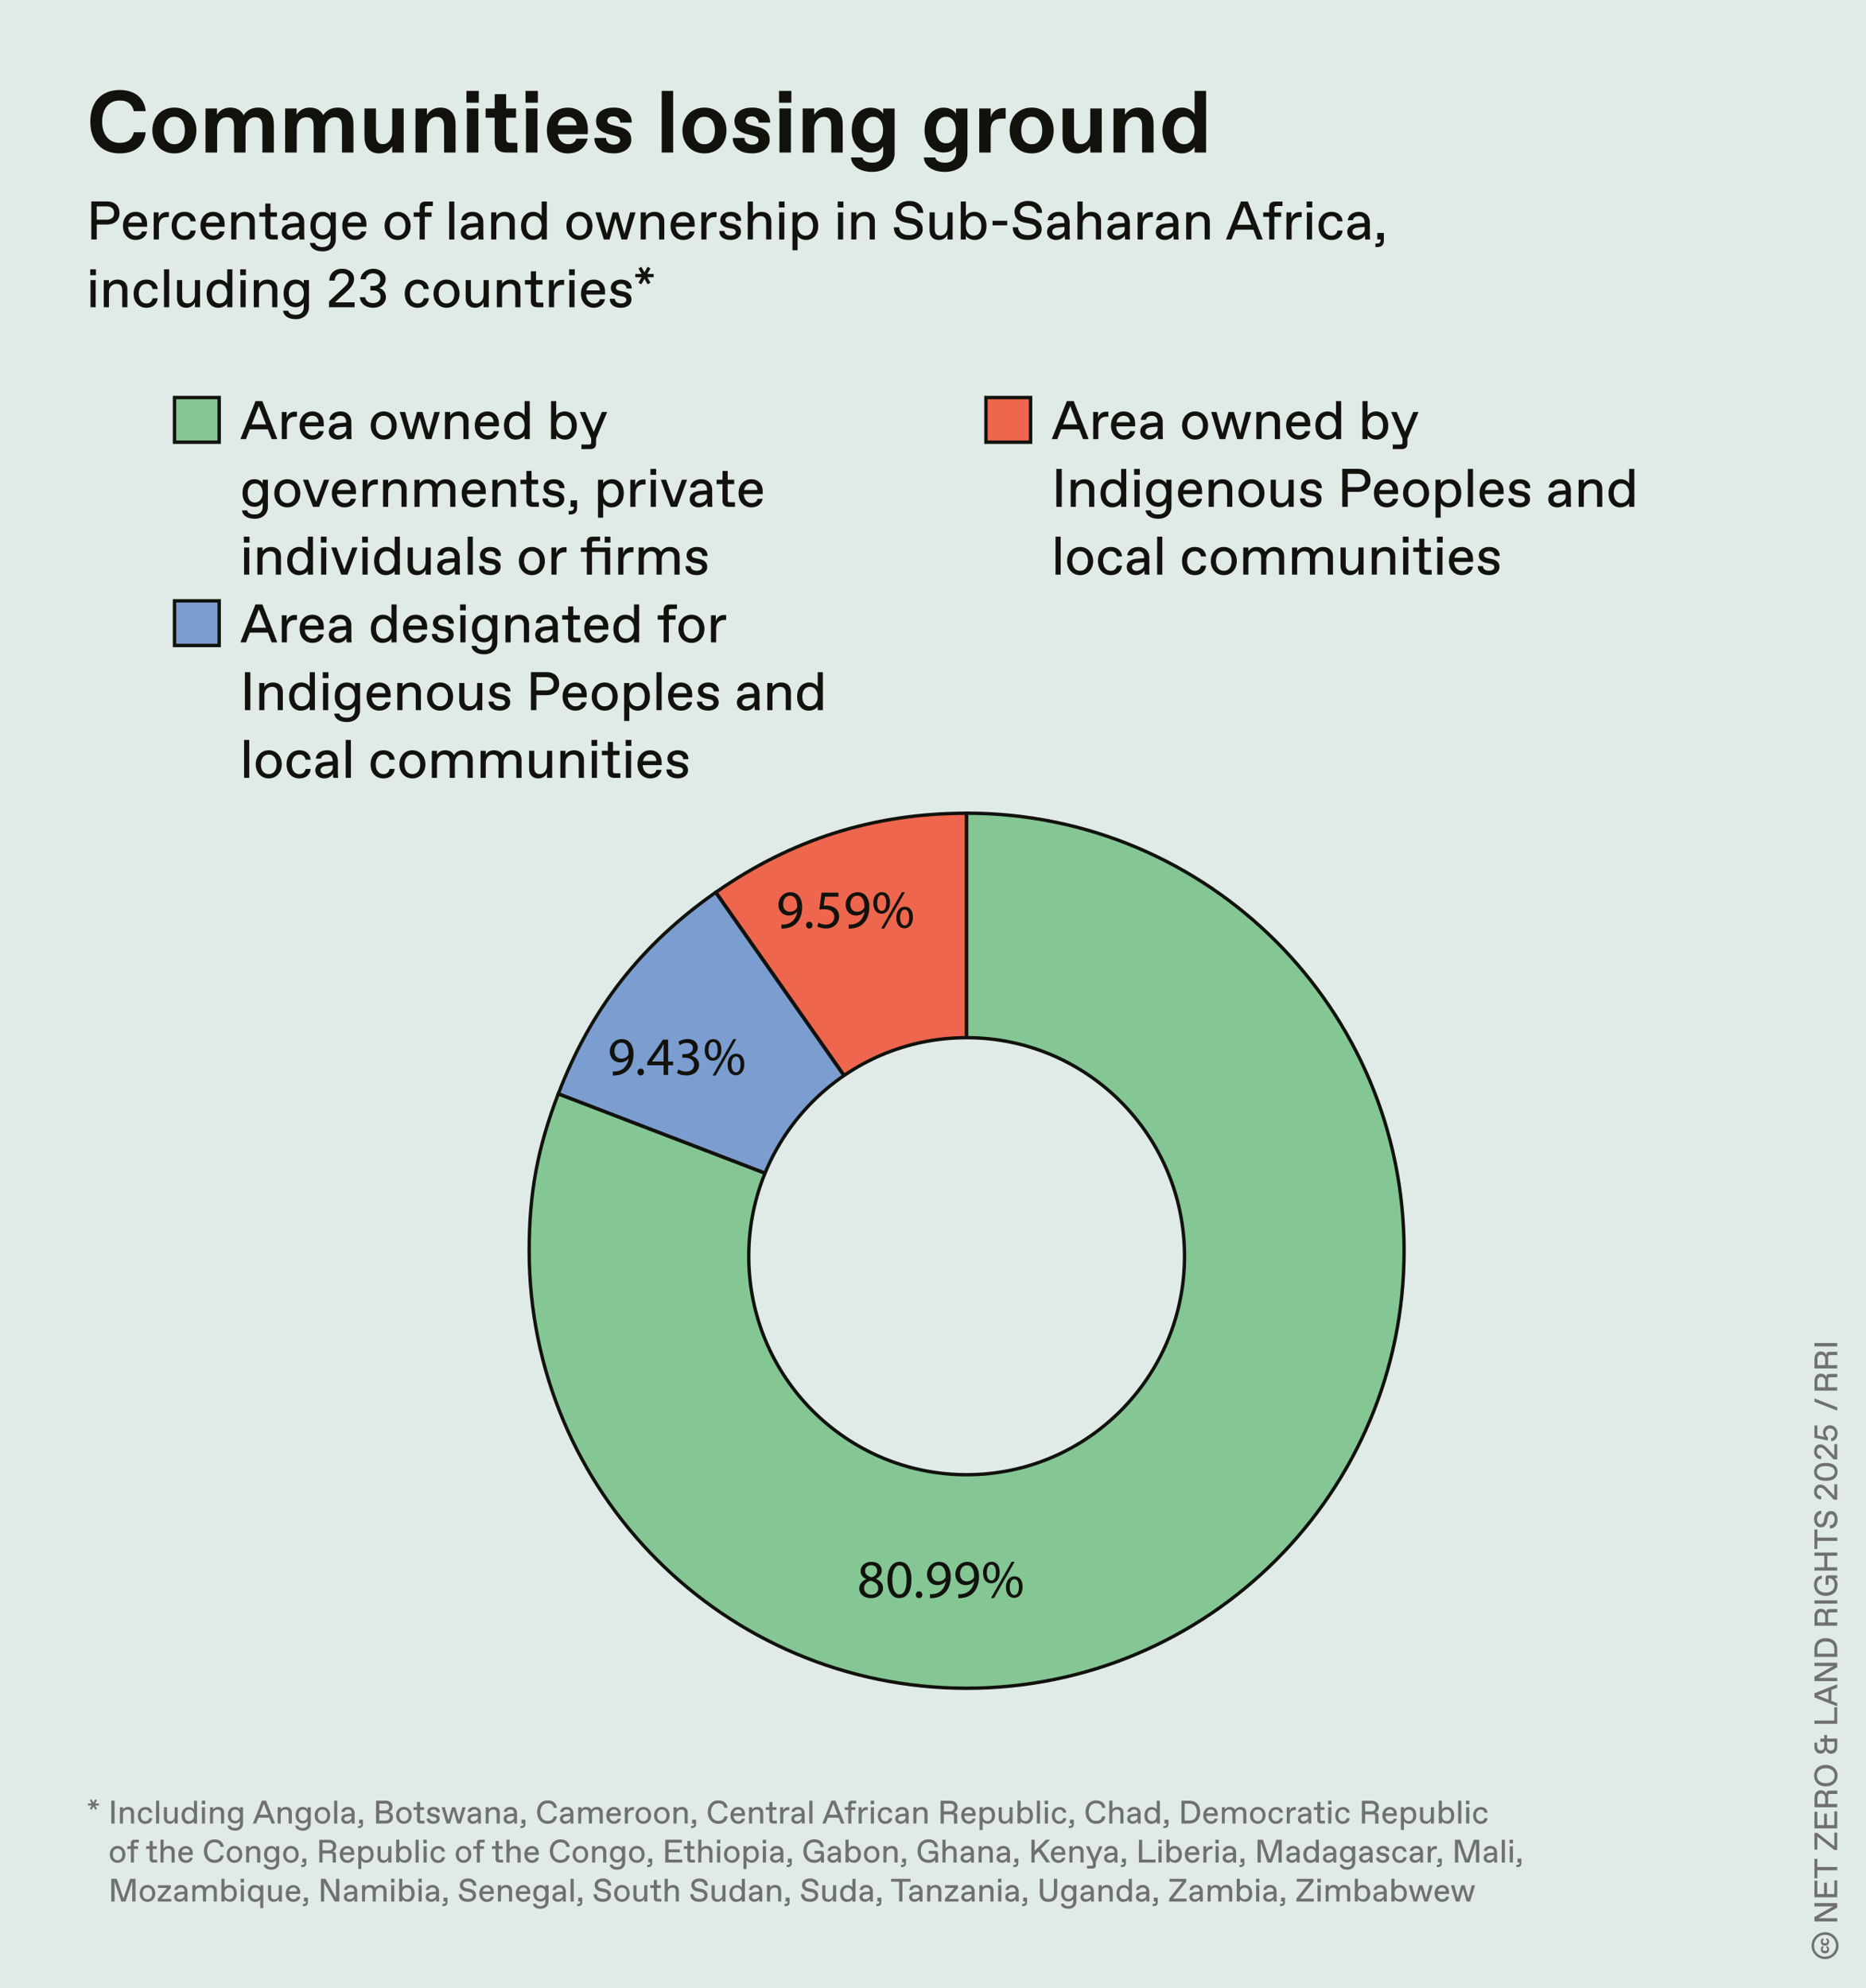 <?xml version="1.0" encoding="UTF-8"?>
<svg id="Layer_2" data-name="Layer 2" xmlns="http://www.w3.org/2000/svg" xmlns:xlink="http://www.w3.org/1999/xlink" viewBox="0 0 275.43 293.39">
  <defs>
    <clipPath id="clippath">
      <rect width="275.43" height="293.39" style="fill: none;"/>
    </clipPath>
    <clipPath id="clippath-1">
      <rect width="275.43" height="293.39" style="fill: none;"/>
    </clipPath>
    <clipPath id="clippath-2">
      <rect width="275.43" height="293.39" style="fill: none;"/>
    </clipPath>
    <clipPath id="clippath-3">
      <rect width="275.43" height="293.39" style="fill: none;"/>
    </clipPath>
  </defs>
  <g id="Ebene_1" data-name="Ebene 1">
    <rect width="275.43" height="293.39" style="fill: #e0eae7;"/>
    <g style="clip-path: url(#clippath);">
      <path d="M94.66,41.96l.47-.81.46.81.42-.24-.46-.81h.93v-.48h-.93l.46-.81-.42-.24-.46.81-.47-.81-.42.24.46.81h-.93v.48h.93l-.46.81.42.24ZM91.64,45.42c.93,0,1.57-.48,1.57-1.2s-.5-1.05-1.1-1.17l-.63-.13c-.4-.08-.56-.23-.56-.51s.28-.51.73-.51h.06c.52,0,.74.32.78.68h.76c0-.76-.54-1.32-1.58-1.32-.8,0-1.51.43-1.51,1.23,0,.68.52,1.02,1.17,1.15l.58.11c.4.08.54.26.54.51,0,.32-.33.52-.74.52h-.06c-.47,0-.85-.2-.89-.68h-.76c0,.76.57,1.32,1.64,1.32M86.56,42.86c.14-.71.61-.96,1.03-.96h.06c.46,0,.87.26.9.96h-1.99ZM87.64,45.42c.82,0,1.52-.46,1.66-1.26h-.76c-.08.42-.46.62-.85.62h-.06c-.49,0-1.07-.41-1.12-1.32h2.8v-.44c0-1.04-.66-1.76-1.69-1.76-.94,0-1.86.69-1.86,2.07s.9,2.09,1.89,2.09M84,40.62h.84v-.88h-.84v.88ZM84.04,45.34h.76v-4h-.76v4ZM81.03,45.34h.76v-2.02c0-.8.44-1.28,1.16-1.28h.32v-.74h-.36c-.52,0-1,.32-1.16.92v-.88h-.72v4ZM79.24,45.34h.96v-.68h-.76c-.24,0-.32-.08-.32-.32v-2.35h.96v-.65h-.96v-1.3h-.76v1.3h-.88v.65h.88v2.46c0,.56.32.88.88.88M73.34,45.34h.76v-2.24c0-.76.52-1.2,1.09-1.2h.06c.57,0,.81.36.81.92v2.52h.76v-2.68c0-.84-.52-1.4-1.44-1.4-.64,0-1.04.28-1.28.64v-.56h-.76v4ZM70.1,45.42c.7,0,1.13-.4,1.28-.84v.76h.76v-4h-.76v2.16c0,.8-.5,1.28-1.01,1.28h-.06c-.54,0-.81-.32-.81-.96v-2.48h-.76v2.64c0,.84.46,1.44,1.36,1.44M64.75,43.34c0-.92.48-1.44,1.13-1.44h.06c.65,0,1.13.52,1.13,1.44s-.48,1.44-1.13,1.44h-.06c-.65,0-1.13-.52-1.13-1.44M65.91,45.42c1.08,0,1.92-.84,1.92-2.08s-.84-2.08-1.92-2.08-1.92.84-1.92,2.08.84,2.08,1.92,2.08M61.66,45.42c.91,0,1.56-.54,1.64-1.4h-.76c-.07.44-.39.76-.85.76h-.06c-.77,0-1.13-.68-1.13-1.44s.36-1.44,1.13-1.44h.06c.46,0,.78.32.85.76h.76c-.08-.86-.73-1.4-1.64-1.4-1.23,0-1.92.9-1.92,2.08s.69,2.08,1.92,2.08M55.06,45.42c1.1,0,1.9-.66,1.9-1.56,0-.76-.46-1.21-1.01-1.34.55-.18.97-.66.97-1.38,0-.82-.82-1.48-1.82-1.48s-1.83.66-1.88,1.56h.76c.05-.51.5-.88,1.04-.88h.07c.59,0,1.04.34,1.04.92,0,.51-.39.94-.98.94h-.48v.67h.48c.58,0,1.02.36,1.02.94s-.49.92-1.08.92h-.07c-.59,0-1.02-.31-1.13-.86h-.78c.1.94.86,1.54,1.94,1.54M48.56,45.34h3.78v-.72h-2.89l1.5-1.38c.65-.6,1.31-1.19,1.31-2.08,0-.96-.81-1.5-1.77-1.5-1.07,0-1.87.68-1.88,1.75h.8c0-.62.42-1.07,1.04-1.07h.08c.53,0,.95.33.95.86,0,.69-.62,1.1-1.11,1.58l-1.81,1.72v.85ZM42.63,43.3c0-1,.52-1.4,1.09-1.4h.06c.55,0,1.07.52,1.07,1.4s-.55,1.4-1.11,1.4h-.06c-.57,0-1.05-.4-1.05-1.4M43.64,47.1c1.24,0,1.96-.76,1.96-1.76v-4h-.76v.56c-.16-.32-.6-.64-1.2-.64-.94,0-1.78.64-1.78,2.04s.85,2.04,1.78,2.04c.6,0,1-.32,1.2-.64v.56c0,.84-.48,1.2-1.16,1.2h-.08c-.54,0-.98-.2-1.06-.6h-.76c.08.72.74,1.24,1.86,1.24M37.46,45.34h.76v-2.24c0-.76.52-1.2,1.09-1.2h.06c.57,0,.81.36.81.92v2.52h.76v-2.68c0-.84-.52-1.4-1.44-1.4-.64,0-1.04.28-1.28.64v-.56h-.76v4ZM35.46,40.62h.84v-.88h-.84v.88ZM35.5,45.34h.76v-4h-.76v4ZM31.26,43.34c0-.96.48-1.44,1.09-1.44h.06c.57,0,1.13.48,1.13,1.44s-.56,1.44-1.13,1.44h-.06c-.61,0-1.09-.48-1.09-1.44M32.22,45.42c.56,0,1.12-.28,1.32-.64v.56h.76v-5.6h-.76v2.16c-.2-.36-.68-.64-1.24-.64-1,0-1.8.76-1.8,2.08s.72,2.08,1.72,2.08M27.49,45.42c.7,0,1.13-.4,1.28-.84v.76h.76v-4h-.76v2.16c0,.8-.5,1.28-1.01,1.28h-.06c-.55,0-.81-.32-.81-.96v-2.48h-.76v2.64c0,.84.46,1.44,1.36,1.44M24.21,45.34h.76v-5.6h-.76v5.6ZM21.64,45.42c.91,0,1.56-.54,1.64-1.4h-.76c-.07.44-.39.76-.85.76h-.06c-.77,0-1.13-.68-1.13-1.44s.36-1.44,1.13-1.44h.06c.46,0,.78.32.85.76h.76c-.08-.86-.73-1.4-1.64-1.4-1.23,0-1.92.9-1.92,2.08s.69,2.08,1.92,2.08M15.32,45.34h.76v-2.24c0-.76.52-1.2,1.09-1.2h.06c.57,0,.81.36.81.92v2.52h.76v-2.68c0-.84-.52-1.4-1.44-1.4-.64,0-1.04.28-1.28.64v-.56h-.76v4ZM13.32,40.62h.84v-.88h-.84v.88ZM13.36,45.34h.76v-4h-.76v4Z" style="fill: #12120d;"/>
      <path d="M203.02,36.46h.28c.6,0,.96-.32.96-.96v-1.12h-.96v.96h.48v.12c0,.32-.16.48-.48.48h-.28v.52ZM199.63,34.2c0-.37.34-.59.8-.63l1-.08v.41c0,.48-.6.88-1.09.88h-.06c-.38,0-.65-.25-.65-.58M200.19,35.42c.64,0,1.12-.36,1.28-.72,0,.04,0,.44.04.64h.72c-.04-.28-.04-.64-.04-.88v-1.68c0-.81-.56-1.52-1.62-1.52-.9,0-1.57.5-1.62,1.24h.76c.05-.4.41-.6.82-.6h.06c.51,0,.83.32.83.88v.13l-1.1.09c-.65.06-1.46.33-1.46,1.24,0,.68.56,1.18,1.32,1.18M196.54,35.42c.91,0,1.56-.53,1.64-1.4h-.76c-.07.44-.39.76-.85.76h-.06c-.77,0-1.13-.68-1.13-1.44s.36-1.44,1.13-1.44h.06c.46,0,.78.32.85.76h.76c-.08-.86-.73-1.4-1.64-1.4-1.23,0-1.92.9-1.92,2.08s.69,2.08,1.92,2.08M192.86,30.62h.84v-.88h-.84v.88ZM192.9,35.34h.76v-4h-.76v4ZM189.89,35.34h.76v-2.02c0-.8.44-1.28,1.16-1.28h.32v-.74h-.36c-.52,0-1,.32-1.16.92v-.88h-.72v4ZM187.34,35.34h.76v-3.34h1v-.65h-1v-.62c0-.24.08-.32.32-.32h.88v-.66h-1.12c-.56,0-.84.28-.84.84v.76h-.88v.65h.88v3.34ZM182.6,33.18l1.06-2.71,1.05,2.71h-2.11ZM180.95,35.34h.82l.56-1.44h2.67l.56,1.44h.83l-2.2-5.6h-1.02l-2.22,5.6ZM175.09,35.34h.76v-2.24c0-.76.52-1.2,1.09-1.2h.06c.57,0,.81.36.81.92v2.52h.76v-2.68c0-.84-.52-1.4-1.44-1.4-.64,0-1.04.28-1.28.64v-.56h-.76v4ZM171.37,34.2c0-.37.34-.59.8-.63l1-.08v.41c0,.48-.6.88-1.09.88h-.07c-.38,0-.65-.25-.65-.58M171.93,35.42c.64,0,1.12-.36,1.28-.72,0,.04,0,.44.04.64h.72c-.04-.28-.04-.64-.04-.88v-1.68c0-.81-.56-1.52-1.62-1.52-.9,0-1.57.5-1.62,1.24h.76c.05-.4.41-.6.82-.6h.06c.51,0,.83.32.83.88v.13l-1.1.09c-.65.06-1.46.33-1.46,1.24,0,.68.56,1.18,1.32,1.18M167.92,35.34h.76v-2.02c0-.8.44-1.28,1.16-1.28h.32v-.74h-.36c-.52,0-1,.32-1.16.92v-.88h-.72v4ZM164.2,34.2c0-.37.34-.59.8-.63l1-.08v.41c0,.48-.6.88-1.09.88h-.06c-.38,0-.65-.25-.65-.58M164.76,35.42c.64,0,1.12-.36,1.28-.72,0,.04,0,.44.04.64h.72c-.04-.28-.04-.64-.04-.88v-1.68c0-.81-.56-1.52-1.62-1.52-.9,0-1.57.5-1.62,1.24h.76c.05-.4.41-.6.83-.6h.06c.51,0,.83.32.83.88v.13l-1.1.09c-.65.06-1.46.33-1.46,1.24,0,.68.56,1.18,1.32,1.18M159.04,35.34h.76v-2.24c0-.76.52-1.2,1.09-1.2h.06c.57,0,.81.36.81.92v2.52h.76v-2.68c0-.84-.52-1.4-1.44-1.4-.64,0-1.04.28-1.28.64v-2.16h-.76v5.6ZM155.32,34.2c0-.37.34-.59.8-.63l1-.08v.41c0,.48-.6.88-1.09.88h-.06c-.38,0-.65-.25-.65-.58M155.88,35.42c.64,0,1.12-.36,1.28-.72,0,.04,0,.44.04.64h.72c-.04-.28-.04-.64-.04-.88v-1.68c0-.81-.56-1.52-1.62-1.52-.9,0-1.57.5-1.62,1.24h.76c.05-.4.41-.6.82-.6h.06c.51,0,.83.32.83.88v.13l-1.1.09c-.65.06-1.46.33-1.46,1.24,0,.68.56,1.18,1.32,1.18M151.68,35.42c1.24,0,2.07-.61,2.07-1.59,0-.91-.56-1.43-1.53-1.62l-.9-.18c-.47-.1-.77-.35-.77-.78,0-.5.46-.87,1.16-.87h.08c.68,0,1.19.4,1.23,1.04h.8c-.04-1.08-.83-1.76-2.07-1.76s-2,.72-2,1.6.52,1.39,1.42,1.58l.9.18c.59.12.88.38.88.84s-.41.84-1.16.84h-.08c-.84,0-1.43-.4-1.43-1.16h-.8c.04,1.24.88,1.88,2.2,1.88M146.51,33.26h2.16v-.68h-2.16v.68ZM142.57,33.34c0-.96.56-1.44,1.13-1.44h.06c.61,0,1.09.48,1.09,1.44s-.48,1.44-1.09,1.44h-.06c-.57,0-1.13-.48-1.13-1.44M143.89,35.42c1,0,1.72-.76,1.72-2.08s-.8-2.08-1.8-2.08c-.56,0-1.04.28-1.24.64v-2.16h-.76v5.6h.76v-.56c.2.36.76.64,1.32.64M138.57,35.42c.7,0,1.13-.4,1.28-.84v.76h.76v-4h-.76v2.16c0,.8-.5,1.28-1.01,1.28h-.06c-.54,0-.81-.32-.81-.96v-2.48h-.76v2.64c0,.84.46,1.44,1.36,1.44M134.13,35.42c1.24,0,2.07-.61,2.07-1.59,0-.91-.56-1.43-1.53-1.62l-.9-.18c-.47-.1-.77-.35-.77-.78,0-.5.46-.87,1.16-.87h.08c.68,0,1.19.4,1.23,1.04h.8c-.04-1.08-.83-1.76-2.07-1.76s-2,.72-2,1.6.52,1.39,1.42,1.58l.9.18c.59.12.88.38.88.84s-.41.84-1.16.84h-.08c-.84,0-1.43-.4-1.43-1.16h-.8c.04,1.24.88,1.88,2.2,1.88M125.65,35.34h.76v-2.24c0-.76.52-1.2,1.09-1.2h.06c.57,0,.81.36.81.92v2.52h.76v-2.68c0-.84-.52-1.4-1.44-1.4-.64,0-1.04.28-1.28.64v-.56h-.76v4ZM123.65,30.62h.84v-.88h-.84v.88ZM123.69,35.34h.76v-4h-.76v4ZM117.73,33.34c0-.96.56-1.44,1.13-1.44h.06c.61,0,1.09.48,1.09,1.44s-.48,1.44-1.09,1.44h-.06c-.57,0-1.13-.48-1.13-1.44M116.97,36.94h.76v-2.16c.2.36.68.64,1.24.64,1,0,1.8-.76,1.8-2.08s-.72-2.08-1.72-2.08c-.56,0-1.12.28-1.32.64v-.56h-.76v5.6ZM114.97,30.62h.84v-.88h-.84v.88ZM115.01,35.34h.76v-4h-.76v4ZM110.37,35.34h.76v-2.24c0-.76.52-1.2,1.09-1.2h.06c.57,0,.81.36.81.92v2.52h.76v-2.68c0-.84-.52-1.4-1.44-1.4-.64,0-1.04.28-1.28.64v-2.16h-.76v5.6ZM107.8,35.42c.93,0,1.57-.48,1.57-1.2s-.5-1.05-1.1-1.17l-.63-.13c-.4-.08-.56-.23-.56-.51s.28-.51.73-.51h.06c.52,0,.74.32.78.68h.76c0-.76-.54-1.32-1.58-1.32-.8,0-1.51.43-1.51,1.23,0,.68.52,1.02,1.17,1.14l.58.11c.4.08.54.26.54.51,0,.32-.33.52-.74.52h-.06c-.47,0-.85-.2-.89-.68h-.76c0,.76.58,1.32,1.64,1.32M103.52,35.34h.76v-2.02c0-.8.44-1.28,1.16-1.28h.32v-.74h-.36c-.52,0-1,.32-1.16.92v-.88h-.72v4ZM99.78,32.86c.14-.71.61-.96,1.03-.96h.06c.46,0,.87.26.9.96h-1.99ZM100.86,35.42c.82,0,1.52-.45,1.66-1.26h-.76c-.08.42-.46.62-.85.62h-.06c-.49,0-1.07-.41-1.12-1.32h2.8v-.44c0-1.04-.65-1.76-1.69-1.76-.94,0-1.86.69-1.86,2.07s.89,2.09,1.89,2.09M94.57,35.34h.76v-2.24c0-.76.52-1.2,1.09-1.2h.06c.57,0,.81.36.81.92v2.52h.76v-2.68c0-.84-.52-1.4-1.44-1.4-.64,0-1.04.28-1.28.64v-.56h-.76v4ZM89.13,35.34h.84l.88-3.13.88,3.13h.84l1.24-4h-.8l-.84,3.16-.92-3.16h-.8l-.88,3.16-.88-3.16h-.8l1.24,4ZM84.37,33.34c0-.92.48-1.44,1.13-1.44h.06c.65,0,1.13.52,1.13,1.44s-.48,1.44-1.13,1.44h-.06c-.65,0-1.13-.52-1.13-1.44M85.53,35.42c1.08,0,1.92-.84,1.92-2.08s-.84-2.08-1.92-2.08-1.92.84-1.92,2.08.84,2.08,1.92,2.08M77.67,33.34c0-.96.48-1.44,1.09-1.44h.06c.57,0,1.13.48,1.13,1.44s-.56,1.44-1.13,1.44h-.06c-.61,0-1.09-.48-1.09-1.44M78.63,35.42c.56,0,1.12-.28,1.32-.64v.56h.76v-5.6h-.76v2.16c-.2-.36-.68-.64-1.24-.64-1,0-1.8.76-1.8,2.08s.72,2.08,1.72,2.08M72.5,35.34h.76v-2.24c0-.76.52-1.2,1.09-1.2h.06c.57,0,.81.36.81.92v2.52h.76v-2.68c0-.84-.52-1.4-1.44-1.4-.64,0-1.04.28-1.28.64v-.56h-.76v4ZM68.78,34.2c0-.37.34-.59.8-.63l1-.08v.41c0,.48-.6.88-1.09.88h-.06c-.38,0-.65-.25-.65-.58M69.34,35.42c.64,0,1.12-.36,1.28-.72,0,.04,0,.44.04.64h.72c-.04-.28-.04-.64-.04-.88v-1.68c0-.81-.56-1.52-1.62-1.52-.9,0-1.57.5-1.62,1.24h.76c.05-.4.41-.6.82-.6h.06c.51,0,.83.32.83.88v.13l-1.1.09c-.65.06-1.46.33-1.46,1.24,0,.68.56,1.18,1.32,1.18M66.3,35.34h.76v-5.6h-.76v5.6ZM61.94,35.34h.76v-3.34h1v-.65h-1v-.62c0-.24.08-.32.32-.32h.88v-.66h-1.12c-.56,0-.84.28-.84.84v.76h-.88v.65h.88v3.34ZM57.53,33.34c0-.92.48-1.44,1.13-1.44h.06c.65,0,1.13.52,1.13,1.44s-.48,1.44-1.13,1.44h-.06c-.65,0-1.13-.52-1.13-1.44M58.69,35.42c1.08,0,1.92-.84,1.92-2.08s-.84-2.08-1.92-2.08-1.92.84-1.92,2.08.84,2.08,1.92,2.08M51.33,32.86c.14-.71.61-.96,1.02-.96h.06c.46,0,.87.26.9.96h-1.99ZM52.41,35.42c.82,0,1.52-.45,1.66-1.26h-.76c-.08.42-.46.62-.85.62h-.06c-.49,0-1.07-.41-1.12-1.32h2.8v-.44c0-1.04-.65-1.76-1.7-1.76-.94,0-1.86.69-1.86,2.07s.9,2.09,1.89,2.09M46.59,33.3c0-1,.52-1.4,1.09-1.4h.06c.55,0,1.06.52,1.06,1.4s-.55,1.4-1.1,1.4h-.06c-.57,0-1.05-.4-1.05-1.4M47.6,37.1c1.24,0,1.96-.76,1.96-1.76v-4h-.76v.56c-.16-.32-.6-.64-1.2-.64-.94,0-1.78.64-1.78,2.04s.86,2.04,1.78,2.04c.6,0,1-.32,1.2-.64v.56c0,.84-.48,1.2-1.16,1.2h-.08c-.54,0-.98-.2-1.06-.6h-.76c.08.72.74,1.24,1.86,1.24M42.34,34.2c0-.37.34-.59.8-.63l1-.08v.41c0,.48-.6.88-1.09.88h-.06c-.38,0-.65-.25-.65-.58M42.9,35.42c.64,0,1.12-.36,1.28-.72,0,.04,0,.44.04.64h.72c-.04-.28-.04-.64-.04-.88v-1.68c0-.81-.56-1.52-1.62-1.52-.9,0-1.57.5-1.61,1.24h.76c.05-.4.41-.6.82-.6h.06c.51,0,.83.32.83.88v.13l-1.1.09c-.65.06-1.46.33-1.46,1.24,0,.68.56,1.18,1.32,1.18M40.04,35.34h.96v-.68h-.76c-.24,0-.32-.08-.32-.32v-2.35h.96v-.65h-.96v-1.3h-.76v1.3h-.88v.65h.88v2.46c0,.56.32.88.88.88M34.13,35.34h.76v-2.24c0-.76.52-1.2,1.09-1.2h.06c.57,0,.81.36.81.92v2.52h.76v-2.68c0-.84-.52-1.4-1.44-1.4-.64,0-1.04.28-1.28.64v-.56h-.76v4ZM30.4,32.86c.14-.71.61-.96,1.02-.96h.06c.46,0,.87.26.91.96h-1.99ZM31.48,35.42c.82,0,1.52-.45,1.66-1.26h-.76c-.08.42-.46.62-.85.62h-.06c-.49,0-1.07-.41-1.12-1.32h2.8v-.44c0-1.04-.65-1.76-1.7-1.76-.94,0-1.86.69-1.86,2.07s.9,2.09,1.89,2.09M27.25,35.42c.91,0,1.56-.53,1.64-1.4h-.76c-.07.44-.39.76-.85.76h-.07c-.77,0-1.13-.68-1.13-1.44s.36-1.44,1.13-1.44h.07c.46,0,.78.32.85.76h.76c-.08-.86-.73-1.4-1.64-1.4-1.23,0-1.92.9-1.92,2.08s.69,2.08,1.92,2.08M22.69,35.34h.76v-2.02c0-.8.44-1.28,1.16-1.28h.32v-.74h-.36c-.52,0-1,.32-1.16.92v-.88h-.72v4ZM18.96,32.86c.14-.71.61-.96,1.02-.96h.06c.46,0,.87.26.9.96h-1.99ZM20.04,35.42c.82,0,1.52-.45,1.66-1.26h-.76c-.08.42-.46.62-.85.62h-.06c-.49,0-1.07-.41-1.12-1.32h2.8v-.44c0-1.04-.66-1.76-1.7-1.76-.94,0-1.86.69-1.86,2.07s.9,2.09,1.89,2.09M14.28,32.41v-1.95h1.44c.72,0,1.12.34,1.12.98s-.4.98-1.12.98h-1.44ZM13.48,35.34h.8v-2.21h1.56c1.04,0,1.8-.61,1.8-1.7s-.76-1.7-1.8-1.7h-2.36v5.6Z" style="fill: #12120d;"/>
      <path d="M173.26,19.24c0-1.24.64-2,1.48-2h.1c.78,0,1.48.78,1.48,2.02s-.7,2.02-1.48,2.02h-.1c-.85,0-1.48-.79-1.48-2.03M174.46,22.64c.91,0,1.61-.52,1.87-.97v.84h1.69v-9.1h-1.69v3.44c-.26-.45-.96-.97-1.87-.97-1.88,0-2.88,1.62-2.88,3.38s1,3.38,2.88,3.38M164.36,22.51h1.69v-3.61c0-.91.62-1.65,1.4-1.65h.1c.65,0,1.03.45,1.03,1.3v3.96h1.69v-4.16c0-1.43-.7-2.47-2.26-2.47-.85,0-1.57.43-1.96,1.08v-.95h-1.69v6.5ZM159.03,22.64c.82,0,1.51-.43,1.9-1.08v.95h1.69v-6.5h-1.69v3.61c0,.91-.6,1.65-1.34,1.65h-.1c-.61,0-.96-.45-.96-1.3v-3.96h-1.69v4.16c0,1.43.68,2.47,2.19,2.47M150.74,19.26c0-1.27.58-2.02,1.5-2.02h.1c.91,0,1.5.74,1.5,2.02s-.59,2.02-1.5,2.02h-.1c-.91,0-1.5-.74-1.5-2.02M152.28,22.64c1.95,0,3.25-1.43,3.25-3.38s-1.3-3.38-3.25-3.38-3.25,1.43-3.25,3.38,1.3,3.38,3.25,3.38M144.54,22.51h1.69v-3.38c0-1.1.52-1.62,1.62-1.62h.59v-1.56h-.33c-.97,0-1.62.52-1.88,1.36v-1.3h-1.69v6.5ZM138.15,19.19c0-1.24.64-1.95,1.46-1.95h.1c.78,0,1.39.71,1.39,1.95s-.61,1.95-1.39,1.95h-.1c-.82,0-1.46-.72-1.46-1.95M139.43,25.37c2.25,0,3.37-1.34,3.37-2.7v-6.65h-1.69v.78c-.39-.65-1.12-.91-1.83-.91-1.49,0-2.81,1.17-2.81,3.31s1.31,3.31,2.81,3.31c.71,0,1.44-.26,1.83-.91v.86c0,1.04-.68,1.55-1.52,1.55h-.08c-.88,0-1.38-.33-1.46-.77h-1.69c.06,1.26,1.34,2.13,3.07,2.13M127.4,19.19c0-1.24.64-1.95,1.46-1.95h.1c.78,0,1.39.71,1.39,1.95s-.61,1.95-1.39,1.95h-.1c-.82,0-1.46-.72-1.46-1.95M128.68,25.37c2.25,0,3.37-1.34,3.37-2.7v-6.65h-1.69v.78c-.39-.65-1.12-.91-1.83-.91-1.49,0-2.81,1.17-2.81,3.31s1.31,3.31,2.81,3.31c.72,0,1.44-.26,1.83-.91v.86c0,1.04-.68,1.55-1.52,1.55h-.08c-.88,0-1.38-.33-1.46-.77h-1.69c.06,1.26,1.34,2.13,3.07,2.13M118.48,22.51h1.69v-3.61c0-.91.62-1.65,1.4-1.65h.1c.65,0,1.03.45,1.03,1.3v3.96h1.69v-4.16c0-1.43-.7-2.47-2.26-2.47-.85,0-1.57.43-1.96,1.08v-.95h-1.69v6.5ZM114.99,15.16h1.82v-1.75h-1.82v1.75ZM115.05,22.51h1.69v-6.5h-1.69v6.5ZM110.96,22.64c1.75,0,2.65-.9,2.65-2,0-1.03-.57-1.62-1.82-1.94l-.87-.22c-.53-.13-.86-.31-.86-.66,0-.46.39-.64.85-.64h.1c.59,0,.91.35.98.91h1.69c0-1.36-.97-2.21-2.66-2.21s-2.61.83-2.61,2c0,1.05.65,1.63,2.01,1.96l.85.21c.47.12.69.31.69.65,0,.39-.36.64-.88.64h-.1c-.65,0-1.09-.39-1.09-.98h-1.73c0,1.43,1.06,2.27,2.82,2.27M102.43,19.26c0-1.27.58-2.02,1.5-2.02h.1c.91,0,1.5.74,1.5,2.02s-.59,2.02-1.5,2.02h-.1c-.91,0-1.5-.74-1.5-2.02M103.98,22.64c1.95,0,3.25-1.43,3.25-3.38s-1.3-3.38-3.25-3.38-3.25,1.43-3.25,3.38,1.3,3.38,3.25,3.38M97.67,22.51h1.69v-9.1h-1.69v9.1ZM90.53,22.64c1.76,0,2.65-.9,2.65-2,0-1.03-.57-1.62-1.82-1.94l-.87-.22c-.53-.13-.86-.31-.86-.66,0-.46.39-.64.85-.64h.1c.59,0,.91.35.98.91h1.69c0-1.36-.97-2.21-2.66-2.21s-2.61.83-2.61,2c0,1.05.65,1.63,2.01,1.96l.85.21c.47.12.69.31.69.65,0,.39-.36.64-.88.64h-.1c-.65,0-1.09-.39-1.09-.98h-1.73c0,1.43,1.07,2.27,2.82,2.27M82.34,18.49c.04-.78.64-1.25,1.34-1.25h.1c.7,0,1.3.47,1.34,1.25h-2.78ZM83.8,22.64c1.63,0,2.63-.91,2.94-2.18h-1.68c-.12.44-.51.82-1.14.82h-.1c-.7,0-1.4-.59-1.47-1.48h4.39c.01-.21.03-.42.03-.61,0-1.89-1.01-3.3-2.96-3.3s-3.09,1.43-3.09,3.38c0,2.14,1.47,3.38,3.09,3.38M77.57,15.16h1.82v-1.75h-1.82v1.75ZM77.64,22.51h1.69v-6.5h-1.69v6.5ZM74.72,22.51h1.65v-1.43h-.94c-.58,0-.72-.13-.72-.72v-2.99h1.46v-1.36h-1.46v-2.11h-1.69v2.11h-1.34v1.36h1.34v3.45c0,1.1.58,1.69,1.69,1.69M68.85,15.16h1.82v-1.75h-1.82v1.75ZM68.92,22.51h1.69v-6.5h-1.69v6.5ZM61.32,22.51h1.69v-3.61c0-.91.62-1.65,1.4-1.65h.11c.65,0,1.03.45,1.03,1.3v3.96h1.69v-4.16c0-1.43-.7-2.47-2.26-2.47-.85,0-1.57.43-1.96,1.08v-.95h-1.69v6.5ZM55.99,22.64c.82,0,1.51-.43,1.9-1.08v.95h1.69v-6.5h-1.69v3.61c0,.91-.6,1.65-1.34,1.65h-.1c-.61,0-.96-.45-.96-1.3v-3.96h-1.69v4.16c0,1.43.68,2.47,2.2,2.47M42.11,22.51h1.69v-3.61c0-.91.61-1.59,1.39-1.59h.1c.7,0,1.01.45,1.01,1.3v3.9h1.69v-3.61c0-.91.61-1.59,1.39-1.59h.1c.7,0,1,.45,1,1.3v3.9h1.69v-4.1c0-1.43-.62-2.53-2.31-2.53-.82,0-1.65.32-2.15,1.12-.36-.74-1.08-1.12-1.99-1.12-.73,0-1.48.31-1.94,1.05v-.92h-1.69v6.5ZM30.36,22.51h1.69v-3.61c0-.91.61-1.59,1.39-1.59h.1c.7,0,1.01.45,1.01,1.3v3.9h1.69v-3.61c0-.91.61-1.59,1.39-1.59h.1c.7,0,1,.45,1,1.3v3.9h1.69v-4.1c0-1.43-.62-2.53-2.31-2.53-.82,0-1.65.32-2.15,1.12-.36-.74-1.08-1.12-1.99-1.12-.73,0-1.48.31-1.94,1.05v-.92h-1.69v6.5ZM24.19,19.26c0-1.27.59-2.02,1.5-2.02h.1c.91,0,1.5.74,1.5,2.02s-.59,2.02-1.5,2.02h-.1c-.91,0-1.5-.74-1.5-2.02M25.74,22.64c1.95,0,3.25-1.43,3.25-3.38s-1.3-3.38-3.25-3.38-3.25,1.43-3.25,3.38,1.3,3.38,3.25,3.38M17.68,22.64c2.41,0,3.69-1.34,3.82-3.12h-1.75c-.2,1.01-.9,1.56-2,1.56h-.13c-1.5,0-2.54-1.17-2.54-3.12s1.04-3.12,2.54-3.12h.13c1.1,0,1.81.57,2,1.56h1.75c-.13-1.72-1.42-3.12-3.82-3.12-2.8,0-4.35,1.88-4.35,4.68s1.56,4.68,4.35,4.68" style="fill: #12120d;"/>
      <path d="M214.92,280.63h.5l.53-1.88.53,1.88h.5l.74-2.4h-.48l-.5,1.9-.55-1.9h-.48l-.53,1.9-.53-1.9h-.48l.74,2.4ZM212.24,279.14c.09-.43.36-.58.61-.58h.04c.27,0,.52.16.54.58h-1.2ZM212.89,280.68c.49,0,.91-.27,1-.76h-.46c-.05.26-.27.38-.51.38h-.04c-.29,0-.64-.24-.67-.79h1.68v-.26c0-.62-.39-1.05-1.02-1.05-.57,0-1.12.41-1.12,1.24s.54,1.25,1.13,1.25M208.68,280.63h.5l.53-1.88.53,1.88h.5l.74-2.4h-.48l-.5,1.9-.55-1.9h-.48l-.53,1.9-.53-1.9h-.48l.74,2.4ZM205.84,279.43c0-.58.34-.86.68-.86h.04c.37,0,.65.29.65.86s-.29.86-.65.86h-.04c-.34,0-.68-.29-.68-.86M206.63,280.68c.6,0,1.03-.45,1.03-1.25s-.48-1.25-1.08-1.25c-.34,0-.62.17-.74.38v-1.3h-.46v3.36h.46v-.34c.12.22.46.38.79.38M203.15,279.95c0-.22.2-.36.48-.38l.6-.05v.24c0,.29-.36.53-.65.53h-.04c-.23,0-.39-.15-.39-.35M203.49,280.68c.38,0,.67-.22.77-.43,0,.02,0,.26.02.38h.43c-.02-.17-.02-.38-.02-.53v-1.01c0-.49-.34-.91-.97-.91-.54,0-.94.3-.97.74h.46c.03-.24.24-.36.49-.36h.04c.31,0,.5.19.5.53v.08l-.66.05c-.39.03-.87.2-.87.74,0,.41.34.71.79.71M200.43,279.43c0-.58.34-.86.68-.86h.04c.37,0,.65.29.65.86s-.29.86-.65.86h-.04c-.34,0-.68-.29-.68-.86M201.23,280.68c.6,0,1.03-.45,1.03-1.25s-.48-1.25-1.08-1.25c-.34,0-.62.17-.74.38v-1.3h-.46v3.36h.46v-.34c.12.22.46.38.79.38M195.66,280.63h.46v-1.34c0-.46.31-.72.6-.72h.04c.34,0,.49.22.49.55v1.51h.46v-1.34c0-.46.31-.72.6-.72h.04c.34,0,.49.22.49.55v1.51h.46v-1.61c0-.5-.31-.84-.86-.84-.29,0-.6.11-.79.44-.16-.31-.45-.44-.79-.44s-.58.17-.72.38v-.34h-.46v2.4ZM194.46,277.8h.5v-.53h-.5v.53ZM194.48,280.63h.46v-2.4h-.46v2.4ZM191.36,280.63h2.57v-.43h-2.02l1.97-2.5v-.43h-2.47v.43h1.92l-1.97,2.5v.43ZM188.93,281.3h.17c.36,0,.57-.19.57-.58v-.67h-.57v.57h.29v.07c0,.19-.1.29-.29.29h-.17v.31ZM186.9,279.95c0-.22.2-.36.48-.38l.6-.05v.24c0,.29-.36.53-.65.53h-.04c-.23,0-.39-.15-.39-.35M187.23,280.68c.38,0,.67-.22.77-.43,0,.02,0,.26.02.38h.43c-.02-.17-.02-.38-.02-.53v-1.01c0-.49-.34-.91-.97-.91-.54,0-.94.3-.97.74h.46c.03-.24.24-.36.49-.36h.04c.31,0,.5.19.5.53v.08l-.66.05c-.39.03-.87.2-.87.74,0,.41.33.71.79.71M185.39,277.8h.5v-.53h-.5v.53ZM185.41,280.63h.46v-2.4h-.46v2.4ZM183,279.43c0-.58.34-.86.68-.86h.04c.36,0,.65.29.65.86s-.29.86-.65.86h-.04c-.34,0-.68-.29-.68-.86M183.8,280.68c.6,0,1.03-.45,1.03-1.25s-.48-1.25-1.08-1.25c-.34,0-.62.17-.74.38v-1.3h-.46v3.36h.46v-.34c.12.22.46.38.79.38M178.23,280.63h.46v-1.34c0-.46.31-.72.6-.72h.04c.34,0,.49.22.49.55v1.51h.46v-1.34c0-.46.31-.72.61-.72h.04c.34,0,.49.22.49.55v1.51h.46v-1.61c0-.5-.31-.84-.86-.84-.29,0-.61.11-.79.44-.16-.31-.45-.44-.79-.44s-.58.17-.72.38v-.34h-.46v2.4ZM176,279.95c0-.22.2-.36.48-.38l.6-.05v.24c0,.29-.36.53-.65.53h-.04c-.23,0-.39-.15-.39-.35M176.33,280.68c.38,0,.67-.22.77-.43,0,.02,0,.26.02.38h.43c-.02-.17-.02-.38-.02-.53v-1.01c0-.49-.34-.91-.97-.91-.54,0-.94.3-.97.74h.46c.03-.24.24-.36.49-.36h.04c.31,0,.5.19.5.53v.08l-.66.05c-.39.03-.87.2-.87.74,0,.41.33.71.79.71M172.57,280.63h2.57v-.43h-2.01l1.97-2.5v-.43h-2.47v.43h1.92l-1.97,2.5v.43ZM170.13,281.3h.17c.36,0,.58-.19.58-.58v-.67h-.58v.57h.29v.07c0,.19-.1.29-.29.29h-.17v.31ZM168.1,279.95c0-.22.2-.36.48-.38l.6-.05v.24c0,.29-.36.53-.65.53h-.04c-.23,0-.39-.15-.39-.35M168.44,280.68c.38,0,.67-.22.77-.43,0,.02,0,.26.02.38h.43c-.02-.17-.02-.38-.02-.53v-1.01c0-.49-.33-.91-.97-.91-.54,0-.94.3-.97.74h.46c.03-.24.24-.36.49-.36h.04c.31,0,.5.19.5.53v.08l-.66.05c-.39.03-.87.2-.87.74,0,.41.34.71.79.71M165.24,279.43c0-.58.29-.86.65-.86h.04c.34,0,.68.29.68.86s-.34.86-.68.86h-.04c-.37,0-.65-.29-.65-.86M165.82,280.68c.34,0,.67-.17.79-.38v.34h.46v-3.36h-.46v1.3c-.12-.22-.41-.38-.74-.38-.6,0-1.08.45-1.08,1.25s.43,1.25,1.03,1.25M162.14,280.63h.46v-1.34c0-.46.31-.72.65-.72h.04c.34,0,.49.22.49.55v1.51h.46v-1.61c0-.5-.31-.84-.86-.84-.38,0-.62.17-.77.38v-.34h-.46v2.4ZM159.91,279.95c0-.22.2-.36.48-.38l.6-.05v.24c0,.29-.36.53-.65.53h-.04c-.23,0-.39-.15-.39-.35M160.25,280.68c.38,0,.67-.22.77-.43,0,.02,0,.26.02.38h.43c-.02-.17-.02-.38-.02-.53v-1.01c0-.49-.34-.91-.97-.91-.54,0-.94.3-.97.74h.46c.03-.24.24-.36.49-.36h.04c.31,0,.5.19.5.53v.08l-.66.05c-.39.03-.87.2-.87.74,0,.41.34.71.79.71M157.09,279.41c0-.6.31-.84.65-.84h.04c.33,0,.64.31.64.84s-.33.84-.66.84h-.04c-.34,0-.63-.24-.63-.84M157.7,281.69c.74,0,1.18-.45,1.18-1.06v-2.4h-.46v.34c-.1-.19-.36-.38-.72-.38-.57,0-1.07.38-1.07,1.22s.51,1.22,1.07,1.22c.36,0,.6-.19.72-.38v.34c0,.5-.29.72-.7.72h-.05c-.33,0-.59-.12-.63-.36h-.46c.05.43.44.74,1.11.74M154.77,280.68c.84,0,1.27-.5,1.27-1.25v-2.16h-.48v2.11c0,.55-.26.86-.77.86h-.05c-.5,0-.77-.31-.77-.86v-2.11h-.48v2.16c0,.74.41,1.25,1.27,1.25M150.86,281.3h.17c.36,0,.57-.19.57-.58v-.67h-.57v.57h.29v.07c0,.19-.1.29-.29.29h-.17v.31ZM148.82,279.95c0-.22.2-.36.48-.38l.6-.05v.24c0,.29-.36.53-.65.53h-.04c-.23,0-.39-.15-.39-.35M149.16,280.68c.38,0,.67-.22.77-.43,0,.02,0,.26.02.38h.43c-.02-.17-.02-.38-.02-.53v-1.01c0-.49-.34-.91-.97-.91-.54,0-.94.3-.97.74h.46c.03-.24.24-.36.49-.36h.04c.31,0,.5.19.5.53v.08l-.66.05c-.39.03-.87.2-.87.74,0,.41.34.71.79.71M147.31,277.8h.5v-.53h-.5v.53ZM147.34,280.63h.46v-2.4h-.46v2.4ZM144.55,280.63h.46v-1.34c0-.46.31-.72.65-.72h.04c.34,0,.49.22.49.55v1.51h.46v-1.61c0-.5-.31-.84-.86-.84-.38,0-.62.17-.77.38v-.34h-.46v2.4ZM142.32,279.95c0-.22.2-.36.48-.38l.6-.05v.24c0,.29-.36.53-.65.53h-.04c-.23,0-.39-.15-.39-.35M142.66,280.68c.38,0,.67-.22.77-.43,0,.02,0,.26.02.38h.43c-.02-.17-.02-.38-.02-.53v-1.01c0-.49-.34-.91-.97-.91-.54,0-.94.3-.97.74h.46c.03-.24.24-.36.49-.36h.04c.31,0,.5.19.5.53v.08l-.66.05c-.39.03-.87.2-.87.74,0,.41.34.71.79.71M139.48,280.63h1.99v-.39h-1.45l1.38-1.6v-.41h-1.9v.39h1.36l-1.38,1.6v.41ZM136.85,280.63h.46v-1.34c0-.46.31-.72.65-.72h.04c.34,0,.49.22.49.55v1.51h.46v-1.61c0-.5-.31-.84-.86-.84-.38,0-.62.17-.77.38v-.34h-.46v2.4ZM134.62,279.95c0-.22.2-.36.48-.38l.6-.05v.24c0,.29-.36.53-.65.53h-.04c-.23,0-.39-.15-.39-.35M134.96,280.68c.38,0,.67-.22.77-.43,0,.02,0,.26.02.38h.43c-.02-.17-.02-.38-.02-.53v-1.01c0-.49-.34-.91-.97-.91-.54,0-.94.3-.97.74h.46c.03-.24.24-.36.49-.36h.04c.31,0,.5.19.5.53v.08l-.66.05c-.39.03-.87.2-.87.74,0,.41.33.71.79.71M132.72,280.63h.48v-2.93h1.2v-.43h-2.88v.43h1.2v2.93ZM129.34,281.3h.17c.36,0,.58-.19.58-.58v-.67h-.58v.57h.29v.07c0,.19-.1.29-.29.29h-.17v.31ZM127.31,279.95c0-.22.2-.36.48-.38l.6-.05v.24c0,.29-.36.53-.65.53h-.04c-.23,0-.39-.15-.39-.35M127.64,280.68c.38,0,.67-.22.77-.43,0,.02,0,.26.02.38h.43c-.02-.17-.02-.38-.02-.53v-1.01c0-.49-.34-.91-.97-.91-.54,0-.94.3-.97.74h.46c.03-.24.24-.36.49-.36h.04c.31,0,.5.19.5.53v.08l-.66.05c-.39.03-.87.2-.87.74,0,.41.34.71.79.71M124.45,279.43c0-.58.29-.86.65-.86h.04c.34,0,.68.29.68.86s-.34.86-.68.86h-.04c-.37,0-.65-.29-.65-.86M125.03,280.68c.34,0,.67-.17.79-.38v.34h.46v-3.36h-.46v1.3c-.12-.22-.41-.38-.74-.38-.6,0-1.08.45-1.08,1.25s.43,1.25,1.03,1.25M122.19,280.68c.42,0,.68-.24.77-.5v.45h.46v-2.4h-.46v1.3c0,.48-.3.77-.6.77h-.04c-.33,0-.49-.19-.49-.58v-1.49h-.46v1.58c0,.5.28.86.82.86M119.53,280.68c.75,0,1.24-.36,1.24-.95,0-.55-.33-.85-.92-.97l-.54-.11c-.28-.06-.46-.21-.46-.47,0-.3.28-.52.7-.52h.05c.41,0,.72.24.74.62h.48c-.02-.65-.5-1.06-1.24-1.06s-1.2.43-1.2.96.31.84.85.95l.54.11c.36.07.53.23.53.5s-.25.5-.7.5h-.05c-.5,0-.86-.24-.86-.7h-.48c.02.74.53,1.13,1.32,1.13M115.79,281.3h.17c.36,0,.58-.19.58-.58v-.67h-.58v.57h.29v.07c0,.19-.1.29-.29.29h-.17v.31ZM113.21,280.63h.46v-1.34c0-.46.31-.72.65-.72h.04c.34,0,.49.22.49.55v1.51h.45v-1.61c0-.5-.31-.84-.86-.84-.38,0-.62.17-.77.38v-.34h-.46v2.4ZM110.98,279.95c0-.22.2-.36.48-.38l.6-.05v.24c0,.29-.36.53-.65.53h-.04c-.22,0-.39-.15-.39-.35M111.31,280.68c.38,0,.67-.22.77-.43,0,.02,0,.26.02.38h.43c-.02-.17-.02-.38-.02-.53v-1.01c0-.49-.33-.91-.97-.91-.54,0-.94.3-.97.74h.46c.03-.24.25-.36.5-.36h.04c.31,0,.5.19.5.53v.08l-.66.05c-.39.03-.87.2-.87.74,0,.41.34.71.79.71M108.12,279.43c0-.58.29-.86.65-.86h.04c.34,0,.68.29.68.86s-.34.86-.68.86h-.04c-.36,0-.65-.29-.65-.86M108.7,280.68c.34,0,.67-.17.79-.38v.34h.46v-3.36h-.46v1.3c-.12-.22-.41-.38-.74-.38-.6,0-1.08.45-1.08,1.25s.43,1.25,1.03,1.25M105.86,280.68c.42,0,.68-.24.77-.5v.45h.46v-2.4h-.46v1.3c0,.48-.3.77-.6.77h-.04c-.33,0-.49-.19-.49-.58v-1.49h-.46v1.58c0,.5.28.86.82.86M103.2,280.68c.74,0,1.24-.36,1.24-.95,0-.55-.34-.85-.92-.97l-.54-.11c-.28-.06-.46-.21-.46-.47,0-.3.28-.52.7-.52h.05c.41,0,.72.24.74.62h.48c-.02-.65-.5-1.06-1.24-1.06s-1.2.43-1.2.96.31.84.85.95l.54.11c.36.07.53.23.53.5s-.24.5-.7.5h-.05c-.5,0-.86-.24-.86-.7h-.48c.02.74.53,1.13,1.32,1.13M98.11,280.63h.46v-1.34c0-.46.31-.72.65-.72h.04c.34,0,.49.22.49.55v1.51h.45v-1.61c0-.5-.31-.84-.86-.84-.38,0-.62.17-.77.38v-1.3h-.46v3.36ZM97.04,280.63h.58v-.41h-.46c-.14,0-.19-.05-.19-.19v-1.41h.58v-.39h-.58v-.78h-.46v.78h-.53v.39h.53v1.48c0,.34.19.53.53.53M94.32,280.68c.42,0,.68-.24.77-.5v.45h.46v-2.4h-.46v1.3c0,.48-.3.77-.61.77h-.04c-.33,0-.49-.19-.49-.58v-1.49h-.46v1.58c0,.5.28.86.82.86M91.11,279.43c0-.55.29-.86.68-.86h.04c.39,0,.68.31.68.86s-.29.86-.68.86h-.04c-.39,0-.68-.31-.68-.86M91.8,280.68c.65,0,1.15-.5,1.15-1.25s-.5-1.25-1.15-1.25-1.15.5-1.15,1.25.5,1.25,1.15,1.25M88.93,280.68c.74,0,1.24-.36,1.24-.95,0-.55-.34-.85-.92-.97l-.54-.11c-.28-.06-.46-.21-.46-.47,0-.3.28-.52.7-.52h.05c.41,0,.72.24.74.62h.48c-.02-.65-.5-1.06-1.24-1.06s-1.2.43-1.2.96.31.84.85.95l.54.11c.36.07.53.23.53.5s-.24.5-.7.5h-.05c-.5,0-.86-.24-.86-.7h-.48c.02.74.53,1.13,1.32,1.13M85.19,281.3h.17c.36,0,.58-.19.58-.58v-.67h-.58v.57h.29v.07c0,.19-.1.29-.29.29h-.17v.31ZM84.22,280.63h.46v-3.36h-.46v3.36ZM81.99,279.95c0-.22.2-.36.48-.38l.6-.05v.24c0,.29-.36.53-.65.53h-.04c-.23,0-.39-.15-.39-.35M82.32,280.68c.38,0,.67-.22.77-.43,0,.02,0,.26.02.38h.43c-.02-.17-.02-.38-.02-.53v-1.01c0-.49-.34-.91-.97-.91-.54,0-.94.3-.97.74h.46c.03-.24.24-.36.49-.36h.04c.31,0,.5.19.5.53v.08l-.66.05c-.39.03-.87.2-.87.74,0,.41.33.71.79.71M79.17,279.41c0-.6.31-.84.65-.84h.04c.33,0,.64.31.64.84s-.33.84-.66.84h-.04c-.34,0-.63-.24-.63-.84M79.78,281.69c.75,0,1.18-.45,1.18-1.06v-2.4h-.46v.34c-.1-.19-.36-.38-.72-.38-.57,0-1.07.38-1.07,1.22s.51,1.22,1.07,1.22c.36,0,.6-.19.72-.38v.34c0,.5-.29.72-.7.72h-.05c-.33,0-.59-.12-.63-.36h-.46c.05.43.44.74,1.11.74M76.61,279.14c.09-.43.37-.58.62-.58h.04c.27,0,.52.16.54.58h-1.2ZM77.26,280.68c.5,0,.91-.27,1-.76h-.45c-.05.26-.27.38-.51.38h-.04c-.29,0-.64-.24-.67-.79h1.68v-.26c0-.62-.39-1.05-1.02-1.05-.57,0-1.12.41-1.12,1.24s.54,1.25,1.13,1.25M73.49,280.63h.46v-1.34c0-.46.31-.72.65-.72h.04c.34,0,.49.22.49.55v1.51h.46v-1.61c0-.5-.31-.84-.86-.84-.39,0-.62.17-.77.38v-.34h-.46v2.4ZM71.24,279.14c.09-.43.36-.58.61-.58h.04c.27,0,.52.16.54.58h-1.2ZM71.89,280.68c.5,0,.91-.27,1-.76h-.46c-.05.26-.27.38-.51.38h-.04c-.29,0-.64-.24-.67-.79h1.68v-.26c0-.62-.39-1.05-1.02-1.05-.57,0-1.12.41-1.12,1.24s.54,1.25,1.13,1.25M69.03,280.68c.74,0,1.24-.36,1.24-.95,0-.55-.34-.85-.92-.97l-.54-.11c-.28-.06-.46-.21-.46-.47,0-.3.28-.52.7-.52h.05c.41,0,.72.24.74.62h.48c-.02-.65-.5-1.06-1.24-1.06s-1.2.43-1.2.96.31.84.85.95l.54.11c.36.07.53.23.53.5s-.24.5-.7.5h-.05c-.5,0-.86-.24-.86-.7h-.48c.02.74.53,1.13,1.32,1.13M65.3,281.3h.17c.36,0,.58-.19.58-.58v-.67h-.58v.57h.29v.07c0,.19-.1.29-.29.29h-.17v.31ZM63.27,279.95c0-.22.2-.36.48-.38l.6-.05v.24c0,.29-.36.53-.65.53h-.04c-.23,0-.39-.15-.39-.35M63.6,280.68c.38,0,.67-.22.77-.43,0,.02,0,.26.02.38h.43c-.02-.17-.02-.38-.02-.53v-1.01c0-.49-.34-.91-.97-.91-.54,0-.94.3-.97.74h.45c.03-.24.25-.36.5-.36h.04c.31,0,.5.19.5.53v.08l-.66.05c-.39.03-.87.2-.87.74,0,.41.33.71.79.71M61.75,277.8h.5v-.53h-.5v.53ZM61.78,280.63h.46v-2.4h-.46v2.4ZM59.37,279.43c0-.58.34-.86.68-.86h.04c.37,0,.65.29.65.86s-.29.86-.65.86h-.04c-.34,0-.68-.29-.68-.86M60.17,280.68c.6,0,1.03-.45,1.03-1.25s-.48-1.25-1.08-1.25c-.34,0-.62.17-.74.38v-1.3h-.46v3.36h.46v-.34c.12.22.46.38.79.38M57.72,277.8h.5v-.53h-.5v.53ZM57.74,280.63h.46v-2.4h-.46v2.4ZM53.42,280.63h.46v-1.34c0-.46.31-.72.6-.72h.04c.34,0,.49.22.49.55v1.51h.46v-1.34c0-.46.31-.72.6-.72h.04c.34,0,.49.22.49.55v1.51h.46v-1.61c0-.5-.31-.84-.86-.84-.29,0-.6.11-.79.44-.16-.31-.45-.44-.79-.44s-.58.17-.72.38v-.34h-.46v2.4ZM51.19,279.95c0-.22.2-.36.48-.38l.6-.05v.24c0,.29-.36.53-.65.53h-.04c-.23,0-.39-.15-.39-.35M51.53,280.68c.38,0,.67-.22.77-.43,0,.02,0,.26.02.38h.43c-.02-.17-.02-.38-.02-.53v-1.01c0-.49-.34-.91-.97-.91-.54,0-.94.3-.97.74h.46c.03-.24.25-.36.49-.36h.04c.31,0,.5.19.5.53v.08l-.66.05c-.39.03-.87.2-.87.74,0,.41.34.71.79.71M47.37,280.63h.48v-2.78l1.56,2.78h.67v-3.36h-.48v2.78l-1.56-2.78h-.67v3.36ZM44.7,281.3h.17c.36,0,.57-.19.57-.58v-.67h-.57v.57h.29v.07c0,.19-.1.29-.29.29h-.17v.31ZM42.66,279.14c.09-.43.36-.58.61-.58h.04c.27,0,.52.16.54.58h-1.2ZM43.31,280.68c.5,0,.91-.27,1-.76h-.46c-.05.26-.27.38-.51.38h-.04c-.29,0-.64-.24-.67-.79h1.68v-.26c0-.62-.39-1.05-1.02-1.05-.57,0-1.12.41-1.12,1.24s.54,1.25,1.13,1.25M40.38,280.68c.42,0,.68-.24.77-.5v.45h.45v-2.4h-.45v1.3c0,.48-.3.77-.6.77h-.04c-.33,0-.49-.19-.49-.58v-1.49h-.45v1.58c0,.5.28.86.82.86M37.04,279.43c0-.58.29-.86.65-.86h.04c.34,0,.68.29.68.86s-.34.86-.68.86h-.04c-.36,0-.65-.29-.65-.86M38.41,280.29v1.3h.45v-3.36h-.45v.34c-.12-.22-.46-.38-.79-.38-.6,0-1.03.45-1.03,1.25s.48,1.25,1.08,1.25c.34,0,.62-.17.74-.38M35.52,277.8h.5v-.53h-.5v.53ZM35.55,280.63h.45v-2.4h-.45v2.4ZM33.14,279.43c0-.58.34-.86.68-.86h.04c.36,0,.65.29.65.86s-.29.86-.65.86h-.04c-.34,0-.68-.29-.68-.86M33.93,280.68c.6,0,1.03-.45,1.03-1.25s-.48-1.25-1.08-1.25c-.34,0-.62.17-.74.38v-1.3h-.46v3.36h.46v-.34c.12.22.46.38.79.38M28.37,280.63h.45v-1.34c0-.46.31-.72.61-.72h.04c.34,0,.49.22.49.55v1.51h.46v-1.34c0-.46.31-.72.6-.72h.04c.34,0,.49.22.49.55v1.51h.46v-1.61c0-.5-.31-.84-.86-.84-.29,0-.6.11-.79.44-.16-.31-.45-.44-.79-.44s-.58.17-.72.38v-.34h-.45v2.4ZM26.13,279.95c0-.22.2-.36.48-.38l.6-.05v.24c0,.29-.36.53-.65.53h-.04c-.23,0-.39-.15-.39-.35M26.47,280.68c.38,0,.67-.22.77-.43,0,.02,0,.26.02.38h.43c-.02-.17-.02-.38-.02-.53v-1.01c0-.49-.34-.91-.97-.91-.54,0-.94.3-.97.74h.46c.03-.24.25-.36.5-.36h.04c.31,0,.5.19.5.53v.08l-.66.05c-.39.03-.87.2-.87.74,0,.41.33.71.79.71M23.29,280.63h1.99v-.39h-1.45l1.38-1.6v-.41h-1.9v.39h1.36l-1.38,1.6v.41ZM21.07,279.43c0-.55.29-.86.68-.86h.04c.39,0,.68.31.68.86s-.29.86-.68.86h-.04c-.39,0-.68-.31-.68-.86M21.77,280.68c.65,0,1.15-.5,1.15-1.25s-.5-1.25-1.15-1.25-1.15.5-1.15,1.25.5,1.25,1.15,1.25M16.43,280.63h.48v-2.94l1.01,2.94h.61l.99-2.95v2.95h.48v-3.36h-.79l-.98,2.91-1-2.91h-.8v3.36Z" style="fill: #6f7070;"/>
      <path d="M223.82,275.54h.17c.36,0,.57-.19.57-.58v-.67h-.57v.57h.29v.07c0,.19-.1.29-.29.29h-.17v.31ZM222.82,272.04h.5v-.53h-.5v.53ZM222.85,274.87h.46v-2.4h-.46v2.4ZM221.67,274.87h.46v-3.36h-.46v3.36ZM219.44,274.19c0-.22.2-.36.48-.38l.6-.05v.24c0,.29-.36.53-.65.53h-.04c-.23,0-.39-.15-.39-.35M219.77,274.92c.38,0,.67-.22.77-.43,0,.02,0,.26.02.38h.43c-.02-.17-.02-.38-.02-.53v-1.01c0-.49-.34-.91-.97-.91-.54,0-.94.3-.97.74h.46c.03-.24.24-.36.49-.36h.04c.31,0,.5.19.5.53v.08l-.66.05c-.39.03-.87.2-.87.74,0,.41.34.71.79.71M214.76,274.87h.48v-2.94l1.01,2.94h.62l.99-2.95v2.95h.48v-3.36h-.79l-.99,2.91-1-2.91h-.8v3.36ZM212.08,275.54h.17c.36,0,.57-.19.57-.58v-.67h-.57v.57h.29v.07c0,.19-.1.29-.29.29h-.17v.31ZM210.74,274.87h.46v-1.21c0-.48.26-.77.7-.77h.19v-.44h-.22c-.31,0-.6.19-.7.55v-.53h-.43v2.4ZM208.51,274.19c0-.22.2-.36.48-.38l.6-.05v.24c0,.29-.36.53-.65.53h-.04c-.22,0-.39-.15-.39-.35M208.84,274.92c.38,0,.67-.22.77-.43,0,.02,0,.26.02.38h.43c-.02-.17-.02-.38-.02-.53v-1.01c0-.49-.33-.91-.97-.91-.54,0-.94.3-.97.74h.46c.03-.24.24-.36.49-.36h.04c.31,0,.5.19.5.53v.08l-.66.05c-.39.03-.87.2-.87.74,0,.41.34.71.79.71M206.65,274.92c.55,0,.94-.32.98-.84h-.46c-.04.26-.24.46-.51.46h-.04c-.46,0-.68-.41-.68-.86s.22-.86.68-.86h.04c.27,0,.47.19.51.46h.46c-.05-.52-.44-.84-.98-.84-.74,0-1.15.54-1.15,1.25s.41,1.25,1.15,1.25M204.1,274.92c.56,0,.95-.29.95-.72s-.3-.63-.66-.7l-.38-.08c-.24-.05-.34-.14-.34-.31s.17-.31.44-.31h.04c.31,0,.45.19.47.41h.46c0-.46-.32-.79-.95-.79-.48,0-.91.26-.91.74,0,.41.31.61.7.69l.35.07c.24.05.33.15.33.31,0,.19-.2.31-.45.31h-.04c-.28,0-.51-.12-.53-.41h-.46c0,.46.35.79.98.79M201.07,274.19c0-.22.2-.36.48-.38l.6-.05v.24c0,.29-.36.53-.65.53h-.04c-.23,0-.39-.15-.39-.35M201.4,274.92c.38,0,.67-.22.77-.43,0,.02,0,.26.02.38h.43c-.02-.17-.02-.38-.02-.53v-1.01c0-.49-.34-.91-.98-.91-.54,0-.94.3-.97.74h.46c.03-.24.25-.36.49-.36h.04c.31,0,.5.19.5.53v.08l-.66.05c-.39.03-.87.2-.87.74,0,.41.34.71.79.71M198.25,273.65c0-.6.31-.84.65-.84h.04c.33,0,.64.31.64.84s-.33.84-.66.84h-.04c-.34,0-.63-.24-.63-.84M198.86,275.93c.74,0,1.18-.45,1.18-1.06v-2.4h-.46v.34c-.1-.19-.36-.38-.72-.38-.57,0-1.07.38-1.07,1.22s.51,1.22,1.07,1.22c.36,0,.6-.19.72-.38v.33c0,.5-.29.72-.7.72h-.05c-.33,0-.59-.12-.63-.36h-.46c.05.43.44.74,1.11.74M195.7,274.19c0-.22.2-.36.48-.38l.6-.05v.24c0,.29-.36.53-.65.53h-.04c-.23,0-.39-.15-.39-.35M196.04,274.92c.38,0,.67-.22.77-.43,0,.02,0,.26.02.38h.43c-.02-.17-.02-.38-.02-.53v-1.01c0-.49-.33-.91-.97-.91-.54,0-.94.3-.97.74h.46c.03-.24.24-.36.49-.36h.04c.31,0,.5.19.5.53v.08l-.66.05c-.39.03-.87.2-.87.74,0,.41.33.71.79.71M192.84,273.67c0-.58.29-.86.65-.86h.04c.34,0,.68.29.68.86s-.34.86-.68.86h-.04c-.37,0-.65-.29-.65-.86M193.42,274.92c.34,0,.67-.17.79-.38v.33h.46v-3.36h-.46v1.3c-.12-.22-.41-.38-.75-.38-.6,0-1.08.45-1.08,1.25s.43,1.25,1.03,1.25M190.3,274.19c0-.22.2-.36.48-.38l.6-.05v.24c0,.29-.36.53-.65.53h-.04c-.22,0-.39-.15-.39-.35M190.63,274.92c.38,0,.67-.22.77-.43,0,.02,0,.26.02.38h.43c-.02-.17-.02-.38-.02-.53v-1.01c0-.49-.34-.91-.97-.91-.54,0-.94.3-.97.74h.45c.03-.24.25-.36.5-.36h.04c.31,0,.5.19.5.53v.08l-.66.05c-.39.03-.87.2-.87.74,0,.41.34.71.79.71M185.62,274.87h.48v-2.94l1.01,2.94h.61l.99-2.95v2.95h.48v-3.36h-.79l-.98,2.91-1-2.91h-.8v3.36ZM182.94,275.54h.17c.36,0,.57-.19.57-.58v-.67h-.57v.57h.29v.07c0,.19-.1.29-.29.29h-.17v.31ZM180.91,274.19c0-.22.2-.36.48-.38l.6-.05v.24c0,.29-.36.53-.65.53h-.04c-.23,0-.39-.15-.39-.35M181.25,274.92c.38,0,.67-.22.77-.43,0,.02,0,.26.02.38h.43c-.02-.17-.02-.38-.02-.53v-1.01c0-.49-.34-.91-.98-.91-.54,0-.94.3-.97.74h.46c.03-.24.24-.36.49-.36h.04c.31,0,.5.19.5.53v.08l-.66.05c-.39.03-.87.2-.87.74,0,.41.34.71.79.71M179.4,272.04h.5v-.53h-.5v.53ZM179.42,274.87h.46v-2.4h-.46v2.4ZM177.62,274.87h.46v-1.21c0-.48.26-.77.7-.77h.19v-.44h-.22c-.31,0-.6.19-.7.55v-.53h-.43v2.4ZM175.38,273.38c.09-.43.36-.58.61-.58h.04c.27,0,.52.16.54.58h-1.2ZM176.03,274.92c.49,0,.91-.27,1-.76h-.46c-.05.25-.27.38-.51.38h-.04c-.29,0-.64-.25-.67-.79h1.68v-.26c0-.62-.39-1.05-1.02-1.05-.57,0-1.12.41-1.12,1.24s.54,1.25,1.13,1.25M172.63,273.67c0-.58.34-.86.68-.86h.04c.36,0,.65.29.65.86s-.29.86-.65.86h-.04c-.34,0-.68-.29-.68-.86M173.42,274.92c.6,0,1.03-.45,1.03-1.25s-.48-1.25-1.08-1.25c-.34,0-.62.17-.74.38v-1.3h-.46v3.36h.46v-.33c.12.22.46.38.79.38M170.98,272.04h.5v-.53h-.5v.53ZM171,274.87h.46v-2.4h-.46v2.4ZM168.11,274.87h2.45v-.43h-1.97v-2.93h-.48v3.36ZM165.44,275.54h.17c.36,0,.58-.19.58-.58v-.67h-.58v.57h.29v.07c0,.19-.1.29-.29.29h-.17v.31ZM163.41,274.19c0-.22.2-.36.48-.38l.6-.05v.24c0,.29-.36.53-.65.53h-.04c-.23,0-.39-.15-.39-.35M163.74,274.92c.39,0,.67-.22.77-.43,0,.02,0,.26.02.38h.43c-.02-.17-.02-.38-.02-.53v-1.01c0-.49-.33-.91-.97-.91-.54,0-.94.3-.97.74h.46c.03-.24.24-.36.49-.36h.04c.31,0,.5.19.5.53v.08l-.66.05c-.39.03-.87.2-.87.74,0,.41.34.71.79.71M160.46,275.76h.79c.34,0,.5-.17.5-.5v-.44l.98-2.35h-.47l-.72,1.77-.75-1.77h-.49l1.01,2.35v.34c0,.14-.05.19-.19.19h-.67v.41ZM157.84,274.87h.46v-1.34c0-.46.31-.72.65-.72h.04c.34,0,.49.22.49.55v1.51h.46v-1.61c0-.5-.31-.84-.86-.84-.38,0-.62.17-.77.38v-.34h-.46v2.4ZM155.6,273.38c.09-.43.36-.58.61-.58h.04c.27,0,.52.16.54.58h-1.2ZM156.25,274.92c.49,0,.91-.27,1-.76h-.46c-.05.25-.27.38-.51.38h-.04c-.29,0-.64-.25-.67-.79h1.68v-.26c0-.62-.39-1.05-1.02-1.05-.57,0-1.12.41-1.12,1.24s.54,1.25,1.13,1.25M152.24,274.87h.48v-1.04l.58-.6,1.12,1.63h.6l-1.37-1.99,1.35-1.37h-.62l-1.66,1.66v-1.66h-.48v3.36ZM149.57,275.54h.17c.36,0,.57-.19.57-.58v-.67h-.57v.57h.29v.07c0,.19-.1.29-.29.29h-.17v.31ZM147.54,274.19c0-.22.2-.36.48-.38l.6-.05v.24c0,.29-.36.53-.65.53h-.04c-.23,0-.39-.15-.39-.35M147.87,274.92c.38,0,.67-.22.77-.43,0,.02,0,.26.02.38h.43c-.02-.17-.02-.38-.02-.53v-1.01c0-.49-.34-.91-.97-.91-.54,0-.94.3-.97.74h.46c.03-.24.24-.36.49-.36h.04c.31,0,.5.19.5.53v.08l-.66.05c-.39.03-.87.2-.87.74,0,.41.34.71.79.71M144.44,274.87h.46v-1.34c0-.46.31-.72.65-.72h.04c.34,0,.49.22.49.55v1.51h.46v-1.61c0-.5-.31-.84-.86-.84-.38,0-.62.17-.77.38v-.34h-.46v2.4ZM142.21,274.19c0-.22.2-.36.48-.38l.6-.05v.24c0,.29-.36.53-.65.53h-.04c-.23,0-.39-.15-.39-.35M142.55,274.92c.38,0,.67-.22.77-.43,0,.02,0,.26.02.38h.43c-.02-.17-.02-.38-.02-.53v-1.01c0-.49-.34-.91-.97-.91-.54,0-.94.3-.97.74h.46c.03-.24.24-.36.49-.36h.04c.31,0,.5.19.5.53v.08l-.66.05c-.39.03-.87.2-.87.74,0,.41.34.71.79.71M139.11,274.87h.46v-1.34c0-.46.31-.72.65-.72h.04c.34,0,.48.22.48.55v1.51h.46v-1.61c0-.5-.31-.84-.86-.84-.38,0-.62.17-.77.38v-1.3h-.46v3.36ZM137.03,274.92c.58,0,.91-.28,1.01-.43v.38h.43v-1.3c0-.26-.14-.41-.41-.41h-.98v.43h.96v.09c0,.43-.34.8-.94.8h-.05c-.67,0-1.13-.48-1.13-1.3s.46-1.3,1.13-1.3h.05c.5,0,.82.26.86.72h.48c-.05-.65-.5-1.15-1.37-1.15-1.01,0-1.63.72-1.63,1.73s.62,1.73,1.58,1.73M132.98,275.54h.17c.36,0,.58-.19.58-.58v-.67h-.58v.57h.29v.07c0,.19-.1.29-.29.29h-.17v.31ZM130.39,274.87h.46v-1.34c0-.46.31-.72.65-.72h.04c.34,0,.49.22.49.55v1.51h.46v-1.61c0-.5-.31-.84-.86-.84-.38,0-.62.17-.77.38v-.34h-.46v2.4ZM127.97,273.67c0-.55.29-.86.68-.86h.04c.39,0,.68.31.68.86s-.29.86-.68.86h-.04c-.39,0-.68-.31-.68-.86M128.67,274.92c.65,0,1.15-.5,1.15-1.25s-.5-1.25-1.15-1.25-1.15.5-1.15,1.25.5,1.25,1.15,1.25M125.26,273.67c0-.58.34-.86.68-.86h.04c.37,0,.65.29.65.86s-.29.86-.65.86h-.04c-.34,0-.68-.29-.68-.86M126.05,274.92c.6,0,1.03-.45,1.03-1.25s-.48-1.25-1.08-1.25c-.34,0-.62.17-.74.38v-1.3h-.46v3.36h.46v-.33c.12.22.46.38.79.38M122.57,274.19c0-.22.2-.36.48-.38l.6-.05v.24c0,.29-.36.53-.65.53h-.04c-.23,0-.39-.15-.39-.35M122.91,274.92c.38,0,.67-.22.77-.43,0,.02,0,.26.02.38h.43c-.02-.17-.02-.38-.02-.53v-1.01c0-.49-.33-.91-.97-.91-.54,0-.94.3-.97.74h.46c.03-.24.25-.36.5-.36h.04c.31,0,.5.19.5.53v.08l-.66.05c-.39.03-.87.2-.87.74,0,.41.33.71.79.71M120.18,274.92c.58,0,.91-.28,1.01-.43v.38h.43v-1.3c0-.26-.14-.41-.41-.41h-.99v.43h.96v.09c0,.43-.34.8-.94.8h-.05c-.67,0-1.13-.48-1.13-1.3s.46-1.3,1.13-1.3h.05c.5,0,.82.26.86.72h.48c-.05-.65-.5-1.15-1.37-1.15-1.01,0-1.63.72-1.63,1.73s.62,1.73,1.58,1.73M116.12,275.54h.17c.36,0,.58-.19.58-.58v-.67h-.58v.57h.29v.07c0,.19-.1.29-.29.29h-.17v.31ZM114.09,274.19c0-.22.2-.36.48-.38l.6-.05v.24c0,.29-.36.53-.65.53h-.04c-.23,0-.39-.15-.39-.35M114.43,274.92c.38,0,.67-.22.77-.43,0,.02,0,.26.02.38h.43c-.02-.17-.02-.38-.02-.53v-1.01c0-.49-.34-.91-.97-.91-.54,0-.94.3-.97.74h.46c.03-.24.25-.36.49-.36h.04c.31,0,.5.19.5.53v.08l-.66.05c-.39.03-.87.2-.87.74,0,.41.34.71.79.71M112.58,272.04h.5v-.53h-.5v.53ZM112.6,274.87h.46v-2.4h-.46v2.4ZM110.2,273.67c0-.58.34-.86.68-.86h.04c.36,0,.65.29.65.86s-.29.86-.65.86h-.04c-.34,0-.68-.29-.68-.86M109.74,275.83h.45v-1.3c.12.22.41.38.74.38.6,0,1.08-.45,1.08-1.25s-.43-1.25-1.03-1.25c-.34,0-.67.17-.79.38v-.34h-.45v3.36ZM107.32,273.67c0-.55.29-.86.68-.86h.04c.39,0,.68.31.68.86s-.29.86-.68.86h-.04c-.39,0-.68-.31-.68-.86M108.02,274.92c.65,0,1.15-.5,1.15-1.25s-.5-1.25-1.15-1.25-1.15.5-1.15,1.25.5,1.25,1.15,1.25M105.82,272.04h.5v-.53h-.5v.53ZM105.84,274.87h.46v-2.4h-.46v2.4ZM103.06,274.87h.46v-1.34c0-.46.31-.72.65-.72h.04c.34,0,.49.22.49.55v1.51h.46v-1.61c0-.5-.31-.84-.86-.84-.38,0-.62.17-.77.38v-1.3h-.46v3.36ZM101.99,274.87h.58v-.41h-.46c-.14,0-.19-.05-.19-.19v-1.41h.58v-.39h-.58v-.78h-.46v.78h-.53v.39h.53v1.48c0,.34.19.53.53.53M98.2,274.87h2.5v-.43h-2.02v-1.08h1.68v-.43h-1.68v-.99h1.97v-.43h-2.45v3.36ZM95.52,275.54h.17c.36,0,.58-.19.58-.58v-.67h-.58v.57h.29v.07c0,.19-.1.29-.29.29h-.17v.31ZM93.3,273.67c0-.55.29-.86.68-.86h.04c.39,0,.68.31.68.86s-.29.86-.68.86h-.04c-.39,0-.68-.31-.68-.86M94,274.92c.65,0,1.15-.5,1.15-1.25s-.5-1.25-1.15-1.25-1.15.5-1.15,1.25.5,1.25,1.15,1.25M90.49,273.65c0-.6.31-.84.65-.84h.04c.33,0,.64.31.64.84s-.33.84-.66.84h-.04c-.34,0-.63-.24-.63-.84M91.1,275.93c.75,0,1.18-.45,1.18-1.06v-2.4h-.46v.34c-.1-.19-.36-.38-.72-.38-.57,0-1.06.38-1.06,1.22s.51,1.22,1.06,1.22c.36,0,.6-.19.72-.38v.33c0,.5-.29.72-.7.72h-.05c-.33,0-.59-.12-.63-.36h-.46c.05.43.44.74,1.11.74M87.39,274.87h.46v-1.34c0-.46.31-.72.65-.72h.04c.34,0,.49.22.49.55v1.51h.46v-1.61c0-.5-.31-.84-.86-.84-.38,0-.62.17-.77.38v-.34h-.46v2.4ZM84.97,273.67c0-.55.29-.86.68-.86h.04c.39,0,.68.31.68.86s-.29.86-.68.86h-.04c-.39,0-.68-.31-.68-.86M85.67,274.92c.65,0,1.15-.5,1.15-1.25s-.5-1.25-1.15-1.25-1.15.5-1.15,1.25.5,1.25,1.15,1.25M82.74,274.92c.72,0,1.29-.42,1.34-1.1h-.48c-.05.41-.38.67-.84.67h-.05c-.7,0-1.08-.58-1.08-1.3s.39-1.3,1.08-1.3h.05c.46,0,.79.26.84.67h.48c-.05-.68-.62-1.1-1.34-1.1-.99,0-1.58.74-1.58,1.73s.6,1.73,1.58,1.73M77.88,273.38c.09-.43.37-.58.62-.58h.04c.27,0,.52.16.54.58h-1.2ZM78.53,274.92c.49,0,.91-.27,1-.76h-.46c-.05.25-.27.38-.51.38h-.04c-.29,0-.64-.25-.67-.79h1.68v-.26c0-.62-.39-1.05-1.02-1.05-.57,0-1.12.41-1.12,1.24s.54,1.25,1.13,1.25M74.75,274.87h.46v-1.34c0-.46.31-.72.65-.72h.04c.34,0,.49.22.49.55v1.51h.46v-1.61c0-.5-.31-.84-.86-.84-.38,0-.62.17-.77.38v-1.3h-.46v3.36ZM73.68,274.87h.58v-.41h-.46c-.14,0-.19-.05-.19-.19v-1.41h.58v-.39h-.58v-.78h-.46v.78h-.53v.39h.53v1.48c0,.34.19.53.53.53M70.37,274.87h.46v-2.01h.6v-.39h-.6v-.37c0-.15.05-.19.19-.19h.53v-.4h-.67c-.33,0-.5.17-.5.5v.46h-.53v.39h.53v2.01ZM67.72,273.67c0-.55.29-.86.68-.86h.04c.39,0,.68.31.68.86s-.29.86-.68.86h-.04c-.39,0-.68-.31-.68-.86M68.42,274.92c.65,0,1.15-.5,1.15-1.25s-.5-1.25-1.15-1.25-1.15.5-1.15,1.25.5,1.25,1.15,1.25M64.7,274.92c.55,0,.94-.32.98-.84h-.46c-.04.26-.24.46-.51.46h-.04c-.46,0-.68-.41-.68-.86s.22-.86.68-.86h.04c.27,0,.47.19.51.46h.46c-.05-.52-.44-.84-.98-.84-.74,0-1.15.54-1.15,1.25s.41,1.25,1.15,1.25M62.49,272.04h.5v-.53h-.5v.53ZM62.52,274.87h.46v-2.4h-.46v2.4ZM61.34,274.87h.46v-3.36h-.46v3.36ZM58.94,273.67c0-.58.34-.86.68-.86h.04c.37,0,.65.29.65.86s-.29.86-.65.86h-.04c-.34,0-.68-.29-.68-.86M59.73,274.92c.6,0,1.03-.45,1.03-1.25s-.48-1.25-1.08-1.25c-.34,0-.62.17-.74.38v-1.3h-.46v3.36h.46v-.33c.12.22.46.38.79.38M56.54,274.92c.42,0,.68-.24.77-.5v.45h.46v-2.4h-.46v1.3c0,.48-.3.77-.6.77h-.04c-.33,0-.48-.19-.48-.58v-1.49h-.46v1.58c0,.5.28.86.82.86M53.34,273.67c0-.58.34-.86.68-.86h.04c.36,0,.65.29.65.86s-.29.86-.65.86h-.04c-.34,0-.68-.29-.68-.86M52.88,275.83h.45v-1.3c.12.22.41.38.74.38.6,0,1.08-.45,1.08-1.25s-.43-1.25-1.03-1.25c-.34,0-.67.17-.79.38v-.34h-.45v3.36ZM50.64,273.38c.09-.43.36-.58.61-.58h.04c.27,0,.52.16.54.58h-1.2ZM51.29,274.92c.49,0,.91-.27,1-.76h-.46c-.05.25-.27.38-.51.38h-.04c-.29,0-.64-.25-.67-.79h1.68v-.26c0-.62-.39-1.05-1.02-1.05-.57,0-1.12.41-1.12,1.24s.54,1.25,1.13,1.25M47.61,273.09v-1.15h.89c.41,0,.65.19.65.55,0,.34-.24.6-.65.6h-.89ZM47.13,274.87h.48v-1.34h1.15c.26,0,.34.07.34.34v1.01h.48v-1.13c0-.34-.12-.47-.5-.47.31-.1.55-.42.55-.85,0-.53-.43-.91-1.06-.91h-1.44v3.36ZM44.46,275.54h.17c.36,0,.58-.19.58-.58v-.67h-.58v.57h.29v.07c0,.19-.1.29-.29.29h-.17v.31ZM42.24,273.67c0-.55.29-.86.68-.86h.04c.39,0,.68.31.68.86s-.29.86-.68.86h-.04c-.39,0-.68-.31-.68-.86M42.94,274.92c.65,0,1.15-.5,1.15-1.25s-.5-1.25-1.15-1.25-1.15.5-1.15,1.25.5,1.25,1.15,1.25M39.43,273.65c0-.6.31-.84.65-.84h.04c.33,0,.64.31.64.84s-.33.84-.66.84h-.04c-.34,0-.63-.24-.63-.84M40.04,275.93c.74,0,1.17-.45,1.17-1.06v-2.4h-.45v.34c-.1-.19-.36-.38-.72-.38-.57,0-1.07.38-1.07,1.22s.51,1.22,1.07,1.22c.36,0,.6-.19.72-.38v.33c0,.5-.29.72-.7.72h-.05c-.33,0-.59-.12-.63-.36h-.46c.05.43.44.74,1.11.74M36.33,274.87h.45v-1.34c0-.46.31-.72.65-.72h.04c.34,0,.48.22.48.55v1.51h.46v-1.61c0-.5-.31-.84-.86-.84-.38,0-.62.17-.77.38v-.34h-.45v2.4ZM33.91,273.67c0-.55.29-.86.68-.86h.04c.39,0,.68.31.68.86s-.29.86-.68.86h-.04c-.39,0-.68-.31-.68-.86M34.61,274.92c.65,0,1.15-.5,1.15-1.25s-.5-1.25-1.15-1.25-1.15.5-1.15,1.25.5,1.25,1.15,1.25M31.68,274.92c.72,0,1.3-.42,1.34-1.1h-.48c-.05.41-.38.67-.84.67h-.05c-.7,0-1.08-.58-1.08-1.3s.38-1.3,1.08-1.3h.05c.46,0,.79.26.84.67h.48c-.05-.68-.62-1.1-1.34-1.1-.98,0-1.58.74-1.58,1.73s.6,1.73,1.58,1.73M26.82,273.38c.09-.43.36-.58.61-.58h.04c.27,0,.52.16.54.58h-1.19ZM27.46,274.92c.49,0,.91-.27,1-.76h-.46c-.05.25-.27.38-.51.38h-.04c-.29,0-.64-.25-.67-.79h1.68v-.26c0-.62-.39-1.05-1.02-1.05-.57,0-1.12.41-1.12,1.24s.54,1.25,1.13,1.25M23.69,274.87h.46v-1.34c0-.46.31-.72.65-.72h.04c.34,0,.48.22.48.55v1.51h.46v-1.61c0-.5-.31-.84-.86-.84-.38,0-.62.17-.77.38v-1.3h-.46v3.36ZM22.62,274.87h.58v-.41h-.46c-.14,0-.19-.05-.19-.19v-1.41h.58v-.39h-.58v-.78h-.46v.78h-.53v.39h.53v1.48c0,.34.19.53.53.53M19.31,274.87h.46v-2.01h.6v-.39h-.6v-.37c0-.15.05-.19.19-.19h.53v-.4h-.67c-.34,0-.5.17-.5.5v.46h-.53v.39h.53v2.01ZM16.66,273.67c0-.55.29-.86.68-.86h.04c.39,0,.68.31.68.86s-.29.86-.68.86h-.04c-.39,0-.68-.31-.68-.86M17.36,274.92c.65,0,1.15-.5,1.15-1.25s-.5-1.25-1.15-1.25-1.15.5-1.15,1.25.5,1.25,1.15,1.25" style="fill: #6f7070;"/>
      <path d="M218.59,269.16c.55,0,.94-.32.98-.84h-.46c-.04.26-.24.46-.51.46h-.04c-.46,0-.68-.41-.68-.86s.22-.86.68-.86h.04c.27,0,.47.19.51.46h.46c-.05-.52-.44-.84-.98-.84-.74,0-1.15.54-1.15,1.25s.41,1.25,1.15,1.25M216.38,266.28h.5v-.53h-.5v.53ZM216.41,269.11h.46v-2.4h-.46v2.4ZM215.23,269.11h.46v-3.36h-.46v3.36ZM212.83,267.91c0-.58.34-.86.68-.86h.04c.36,0,.65.29.65.86s-.29.86-.65.86h-.04c-.34,0-.68-.29-.68-.86M213.62,269.16c.6,0,1.03-.46,1.03-1.25s-.48-1.25-1.08-1.25c-.34,0-.62.17-.74.38v-1.3h-.46v3.36h.46v-.34c.12.22.46.38.79.38M210.43,269.16c.42,0,.68-.24.77-.5v.45h.46v-2.4h-.46v1.3c0,.48-.3.77-.61.77h-.04c-.33,0-.49-.19-.49-.58v-1.49h-.46v1.58c0,.5.28.86.82.86M207.23,267.91c0-.58.34-.86.68-.86h.04c.36,0,.65.29.65.86s-.29.86-.65.86h-.04c-.34,0-.68-.29-.68-.86M206.77,270.07h.46v-1.3c.12.22.41.38.74.38.6,0,1.08-.46,1.08-1.25s-.43-1.25-1.03-1.25c-.34,0-.67.17-.79.38v-.33h-.46v3.36ZM204.53,267.62c.09-.43.37-.58.61-.58h.04c.27,0,.52.16.54.58h-1.2ZM205.18,269.16c.49,0,.91-.27,1-.76h-.46c-.05.26-.27.38-.51.38h-.04c-.29,0-.64-.24-.67-.79h1.68v-.26c0-.62-.39-1.06-1.02-1.06-.57,0-1.12.41-1.12,1.24s.54,1.25,1.13,1.25M201.5,267.33v-1.15h.89c.41,0,.65.19.65.55,0,.34-.24.6-.65.6h-.89ZM201.02,269.11h.48v-1.34h1.15c.26,0,.34.07.34.34v1.01h.48v-1.13c0-.34-.12-.47-.5-.47.31-.1.55-.42.55-.85,0-.53-.43-.91-1.06-.91h-1.44v3.36ZM198.24,269.16c.55,0,.93-.32.98-.84h-.46c-.04.26-.24.46-.51.46h-.04c-.46,0-.68-.41-.68-.86s.22-.86.68-.86h.04c.27,0,.47.19.51.46h.46c-.05-.52-.44-.84-.98-.84-.74,0-1.15.54-1.15,1.25s.41,1.25,1.15,1.25M196.03,266.28h.5v-.53h-.5v.53ZM196.05,269.11h.46v-2.4h-.46v2.4ZM194.98,269.11h.58v-.41h-.46c-.14,0-.19-.05-.19-.19v-1.41h.58v-.39h-.58v-.78h-.46v.78h-.53v.39h.53v1.48c0,.34.19.53.53.53M192,268.43c0-.22.2-.36.48-.38l.6-.05v.25c0,.29-.36.53-.65.53h-.04c-.23,0-.39-.15-.39-.35M192.34,269.16c.38,0,.67-.22.77-.43,0,.02,0,.26.02.38h.43c-.02-.17-.02-.38-.02-.53v-1.01c0-.49-.34-.91-.97-.91-.54,0-.94.3-.97.74h.46c.03-.24.25-.36.5-.36h.04c.31,0,.5.19.5.53v.08l-.66.05c-.39.03-.87.2-.87.75,0,.41.33.71.79.71M189.93,269.11h.46v-1.21c0-.48.26-.77.7-.77h.19v-.44h-.22c-.31,0-.6.19-.7.55v-.53h-.43v2.4ZM188.39,269.16c.55,0,.94-.32.98-.84h-.46c-.04.26-.24.46-.51.46h-.04c-.46,0-.68-.41-.68-.86s.22-.86.68-.86h.04c.27,0,.47.19.51.46h.46c-.05-.52-.44-.84-.98-.84-.74,0-1.15.54-1.15,1.25s.41,1.25,1.15,1.25M184.96,267.91c0-.55.29-.86.68-.86h.04c.39,0,.68.31.68.86s-.29.86-.68.86h-.04c-.39,0-.68-.31-.68-.86M185.65,269.16c.65,0,1.15-.5,1.15-1.25s-.5-1.25-1.15-1.25-1.15.5-1.15,1.25.5,1.25,1.15,1.25M180.33,269.11h.45v-1.34c0-.46.31-.72.61-.72h.04c.34,0,.49.22.49.55v1.51h.45v-1.34c0-.46.31-.72.61-.72h.04c.34,0,.49.22.49.55v1.51h.46v-1.61c0-.5-.31-.84-.86-.84-.29,0-.6.11-.79.45-.16-.31-.45-.45-.79-.45s-.58.17-.72.38v-.33h-.45v2.4ZM178.09,267.62c.09-.43.37-.58.61-.58h.04c.27,0,.52.16.54.58h-1.2ZM178.74,269.16c.5,0,.91-.27,1-.76h-.46c-.05.26-.27.38-.51.38h-.04c-.29,0-.64-.24-.67-.79h1.68v-.26c0-.62-.39-1.06-1.02-1.06-.57,0-1.12.41-1.12,1.24s.54,1.25,1.13,1.25M174.87,268.68v-2.5h.67c.72,0,1.13.43,1.13,1.25s-.41,1.25-1.13,1.25h-.67ZM174.39,269.11h1.2c.94,0,1.56-.62,1.56-1.68s-.62-1.68-1.56-1.68h-1.2v3.36ZM171.72,269.78h.17c.36,0,.58-.19.58-.57v-.67h-.58v.58h.29v.07c0,.19-.1.29-.29.29h-.17v.31ZM169.37,267.91c0-.58.29-.86.65-.86h.04c.34,0,.68.29.68.86s-.34.86-.68.86h-.04c-.37,0-.65-.29-.65-.86M169.95,269.16c.34,0,.67-.17.79-.38v.34h.46v-3.36h-.46v1.3c-.12-.22-.41-.38-.74-.38-.6,0-1.08.45-1.08,1.25s.43,1.25,1.03,1.25M166.82,268.43c0-.22.2-.36.48-.38l.6-.05v.25c0,.29-.36.53-.65.53h-.04c-.23,0-.39-.15-.39-.35M167.16,269.16c.38,0,.67-.22.77-.43,0,.02,0,.26.02.38h.43c-.02-.17-.02-.38-.02-.53v-1.01c0-.49-.34-.91-.97-.91-.54,0-.94.3-.97.74h.46c.03-.24.24-.36.49-.36h.04c.31,0,.5.19.5.53v.08l-.66.05c-.39.03-.87.2-.87.75,0,.41.34.71.79.71M163.73,269.11h.46v-1.34c0-.46.31-.72.65-.72h.04c.34,0,.49.22.49.55v1.51h.46v-1.61c0-.5-.31-.84-.86-.84-.38,0-.62.17-.77.38v-1.3h-.46v3.36ZM161.81,269.16c.72,0,1.3-.42,1.34-1.1h-.48c-.05.41-.38.67-.84.67h-.05c-.7,0-1.08-.58-1.08-1.3s.38-1.3,1.08-1.3h.05c.46,0,.79.26.84.67h.48c-.05-.68-.62-1.1-1.34-1.1-.99,0-1.58.74-1.58,1.73s.6,1.73,1.58,1.73M157.75,269.78h.17c.36,0,.58-.19.58-.57v-.67h-.58v.58h.29v.07c0,.19-.1.29-.29.29h-.17v.31ZM156.41,269.16c.55,0,.94-.32.98-.84h-.46c-.04.26-.24.46-.51.46h-.04c-.46,0-.68-.41-.68-.86s.22-.86.68-.86h.04c.27,0,.47.19.51.46h.46c-.05-.52-.44-.84-.98-.84-.74,0-1.15.54-1.15,1.25s.41,1.25,1.15,1.25M154.2,266.28h.5v-.53h-.5v.53ZM154.22,269.11h.46v-2.4h-.46v2.4ZM153.05,269.11h.46v-3.36h-.46v3.36ZM150.64,267.91c0-.58.34-.86.68-.86h.04c.37,0,.65.29.65.86s-.29.86-.65.86h-.04c-.34,0-.68-.29-.68-.86M151.44,269.16c.6,0,1.03-.46,1.03-1.25s-.48-1.25-1.08-1.25c-.34,0-.62.17-.74.38v-1.3h-.46v3.36h.46v-.34c.12.22.46.38.79.38M148.24,269.16c.42,0,.68-.24.77-.5v.45h.45v-2.4h-.45v1.3c0,.48-.3.77-.61.77h-.04c-.33,0-.49-.19-.49-.58v-1.49h-.45v1.58c0,.5.28.86.81.86M145.05,267.91c0-.58.34-.86.68-.86h.04c.36,0,.65.29.65.86s-.29.86-.65.86h-.04c-.34,0-.68-.29-.68-.86M144.59,270.07h.46v-1.3c.12.22.41.38.74.38.6,0,1.08-.46,1.08-1.25s-.43-1.25-1.03-1.25c-.34,0-.67.17-.79.38v-.33h-.46v3.36ZM142.35,267.62c.09-.43.37-.58.61-.58h.04c.27,0,.52.16.54.58h-1.2ZM143,269.16c.49,0,.91-.27,1-.76h-.45c-.05.26-.27.38-.51.38h-.04c-.29,0-.64-.24-.67-.79h1.68v-.26c0-.62-.39-1.06-1.02-1.06-.57,0-1.12.41-1.12,1.24s.54,1.25,1.13,1.25M139.32,267.33v-1.15h.89c.41,0,.65.19.65.55,0,.34-.24.6-.65.6h-.89ZM138.84,269.11h.48v-1.34h1.15c.26,0,.34.07.34.34v1.01h.48v-1.13c0-.34-.12-.47-.5-.47.31-.1.55-.42.55-.85,0-.53-.43-.91-1.06-.91h-1.44v3.36ZM134.81,269.11h.46v-1.34c0-.46.31-.72.65-.72h.04c.34,0,.49.22.49.55v1.51h.46v-1.61c0-.5-.31-.84-.86-.84-.38,0-.62.17-.77.38v-.33h-.46v2.4ZM132.58,268.43c0-.22.2-.36.48-.38l.6-.05v.25c0,.29-.36.53-.65.53h-.04c-.23,0-.39-.15-.39-.35M132.92,269.16c.38,0,.67-.22.77-.43,0,.02,0,.26.02.38h.43c-.02-.17-.02-.38-.02-.53v-1.01c0-.49-.34-.91-.97-.91-.54,0-.94.3-.97.74h.46c.03-.24.24-.36.49-.36h.04c.31,0,.5.19.5.53v.08l-.66.05c-.39.03-.87.2-.87.75,0,.41.34.71.79.71M130.72,269.16c.55,0,.94-.32.98-.84h-.46c-.04.26-.24.46-.51.46h-.04c-.46,0-.68-.41-.68-.86s.22-.86.68-.86h.04c.27,0,.46.19.51.46h.46c-.05-.52-.44-.84-.98-.84-.74,0-1.15.54-1.15,1.25s.41,1.25,1.15,1.25M128.52,266.28h.5v-.53h-.5v.53ZM128.54,269.11h.46v-2.4h-.46v2.4ZM126.74,269.11h.46v-1.21c0-.48.26-.77.7-.77h.19v-.44h-.22c-.31,0-.6.19-.7.55v-.53h-.43v2.4ZM125.2,269.11h.46v-2.01h.6v-.39h-.6v-.37c0-.14.05-.19.19-.19h.53v-.4h-.67c-.33,0-.5.17-.5.5v.46h-.53v.39h.53v2.01ZM122.36,267.81l.63-1.62.63,1.62h-1.27ZM121.37,269.11h.49l.34-.86h1.6l.34.86h.5l-1.32-3.36h-.61l-1.33,3.36ZM119.46,269.11h.46v-3.36h-.46v3.36ZM117.23,268.43c0-.22.2-.36.48-.38l.6-.05v.25c0,.29-.36.53-.65.53h-.04c-.22,0-.39-.15-.39-.35M117.57,269.16c.38,0,.67-.22.77-.43,0,.02,0,.26.02.38h.43c-.02-.17-.02-.38-.02-.53v-1.01c0-.49-.34-.91-.97-.91-.54,0-.94.3-.97.74h.45c.03-.24.25-.36.5-.36h.04c.31,0,.5.19.5.53v.08l-.66.05c-.39.03-.87.2-.87.75,0,.41.34.71.79.71M115.16,269.11h.46v-1.21c0-.48.26-.77.7-.77h.19v-.44h-.22c-.31,0-.6.19-.7.55v-.53h-.43v2.4ZM114.09,269.11h.58v-.41h-.46c-.14,0-.19-.05-.19-.19v-1.41h.58v-.39h-.58v-.78h-.46v.78h-.53v.39h.53v1.48c0,.34.19.53.53.53M110.55,269.11h.46v-1.34c0-.46.31-.72.65-.72h.04c.34,0,.49.22.49.55v1.51h.46v-1.61c0-.5-.31-.84-.86-.84-.38,0-.62.17-.77.38v-.33h-.46v2.4ZM108.31,267.62c.09-.43.37-.58.62-.58h.04c.27,0,.52.16.54.58h-1.2ZM108.96,269.16c.49,0,.91-.27,1-.76h-.46c-.05.26-.27.38-.51.38h-.04c-.29,0-.64-.24-.67-.79h1.68v-.26c0-.62-.39-1.06-1.02-1.06-.57,0-1.12.41-1.12,1.24s.54,1.25,1.13,1.25M106.05,269.16c.72,0,1.3-.42,1.34-1.1h-.48c-.05.41-.38.67-.84.67h-.05c-.7,0-1.08-.58-1.08-1.3s.38-1.3,1.08-1.3h.05c.46,0,.79.26.84.67h.48c-.05-.68-.62-1.1-1.34-1.1-.98,0-1.58.74-1.58,1.73s.6,1.73,1.58,1.73M101.99,269.78h.17c.36,0,.58-.19.58-.57v-.67h-.58v.58h.29v.07c0,.19-.1.29-.29.29h-.17v.31ZM99.41,269.11h.46v-1.34c0-.46.31-.72.65-.72h.04c.34,0,.49.22.49.55v1.51h.46v-1.61c0-.5-.31-.84-.86-.84-.38,0-.62.17-.77.38v-.33h-.46v2.4ZM96.99,267.91c0-.55.29-.86.68-.86h.04c.39,0,.68.31.68.86s-.29.86-.68.86h-.04c-.39,0-.68-.31-.68-.86M97.69,269.16c.65,0,1.15-.5,1.15-1.25s-.5-1.25-1.15-1.25-1.15.5-1.15,1.25.5,1.25,1.15,1.25M94.26,267.91c0-.55.29-.86.68-.86h.04c.39,0,.68.31.68.86s-.29.86-.68.86h-.04c-.39,0-.68-.31-.68-.86M94.96,269.16c.65,0,1.15-.5,1.15-1.25s-.5-1.25-1.15-1.25-1.15.5-1.15,1.25.5,1.25,1.15,1.25M92.23,269.11h.46v-1.21c0-.48.26-.77.7-.77h.19v-.44h-.22c-.31,0-.6.19-.7.55v-.53h-.43v2.4ZM89.99,267.62c.09-.43.37-.58.62-.58h.04c.27,0,.52.16.54.58h-1.2ZM90.63,269.16c.5,0,.91-.27,1-.76h-.46c-.05.26-.27.38-.51.38h-.04c-.29,0-.64-.24-.67-.79h1.68v-.26c0-.62-.39-1.06-1.02-1.06-.57,0-1.12.41-1.12,1.24s.54,1.25,1.13,1.25M85.33,269.11h.46v-1.34c0-.46.31-.72.6-.72h.04c.34,0,.49.22.49.55v1.51h.46v-1.34c0-.46.31-.72.6-.72h.04c.34,0,.49.22.49.55v1.51h.46v-1.61c0-.5-.31-.84-.86-.84-.29,0-.61.11-.79.45-.16-.31-.45-.45-.79-.45s-.58.17-.72.38v-.33h-.46v2.4ZM83.09,268.43c0-.22.2-.36.48-.38l.6-.05v.25c0,.29-.36.53-.65.53h-.04c-.22,0-.39-.15-.39-.35M83.43,269.16c.38,0,.67-.22.77-.43,0,.02,0,.26.02.38h.43c-.02-.17-.02-.38-.02-.53v-1.01c0-.49-.33-.91-.97-.91-.54,0-.94.3-.97.74h.46c.03-.24.24-.36.49-.36h.04c.31,0,.5.19.5.53v.08l-.66.05c-.39.03-.87.2-.87.75,0,.41.33.71.79.71M80.86,269.16c.72,0,1.3-.42,1.34-1.1h-.48c-.05.41-.38.67-.84.67h-.05c-.7,0-1.08-.58-1.08-1.3s.39-1.3,1.08-1.3h.05c.46,0,.79.26.84.67h.48c-.05-.68-.62-1.1-1.34-1.1-.99,0-1.58.74-1.58,1.73s.6,1.73,1.58,1.73M76.81,269.78h.17c.36,0,.57-.19.57-.57v-.67h-.57v.58h.29v.07c0,.19-.1.29-.29.29h-.17v.31ZM74.78,268.43c0-.22.2-.36.48-.38l.6-.05v.25c0,.29-.36.53-.65.53h-.04c-.23,0-.39-.15-.39-.35M75.11,269.16c.38,0,.67-.22.77-.43,0,.02,0,.26.02.38h.43c-.02-.17-.02-.38-.02-.53v-1.01c0-.49-.33-.91-.97-.91-.54,0-.94.3-.97.74h.46c.03-.24.24-.36.49-.36h.04c.31,0,.5.19.5.53v.08l-.66.05c-.39.03-.87.2-.87.75,0,.41.33.71.79.71M71.68,269.11h.45v-1.34c0-.46.31-.72.65-.72h.04c.34,0,.49.22.49.55v1.51h.46v-1.61c0-.5-.31-.84-.86-.84-.39,0-.62.17-.77.38v-.33h-.45v2.4ZM69.45,268.43c0-.22.2-.36.48-.38l.6-.05v.25c0,.29-.36.53-.65.53h-.04c-.23,0-.39-.15-.39-.35M69.78,269.16c.39,0,.67-.22.77-.43,0,.02,0,.26.02.38h.43c-.02-.17-.02-.38-.02-.53v-1.01c0-.49-.33-.91-.97-.91-.54,0-.94.3-.97.74h.46c.03-.24.25-.36.5-.36h.04c.31,0,.5.19.5.53v.08l-.66.05c-.39.03-.87.2-.87.75,0,.41.33.71.79.71M65.93,269.11h.5l.53-1.88.53,1.88h.5l.74-2.4h-.48l-.5,1.9-.55-1.9h-.48l-.53,1.9-.53-1.9h-.48l.74,2.4ZM63.95,269.16c.56,0,.95-.29.95-.72s-.3-.63-.66-.7l-.38-.08c-.24-.05-.34-.14-.34-.31s.17-.31.44-.31h.04c.31,0,.45.19.47.41h.46c0-.46-.32-.79-.95-.79-.48,0-.91.26-.91.74,0,.41.31.61.7.69l.35.07c.24.05.33.15.33.31,0,.19-.2.31-.45.31h-.04c-.28,0-.51-.12-.53-.41h-.46c0,.46.35.79.98.79M62.08,269.11h.58v-.41h-.46c-.14,0-.19-.05-.19-.19v-1.41h.58v-.39h-.58v-.78h-.46v.78h-.53v.39h.53v1.48c0,.34.19.53.53.53M58.93,267.91c0-.55.29-.86.68-.86h.04c.39,0,.68.31.68.86s-.29.86-.68.86h-.04c-.39,0-.68-.31-.68-.86M59.62,269.16c.65,0,1.15-.5,1.15-1.25s-.5-1.25-1.15-1.25-1.15.5-1.15,1.25.5,1.25,1.15,1.25M55.99,267.19v-1.01h.91c.34,0,.55.19.55.51s-.22.5-.55.5h-.91ZM55.99,268.68v-1.06h.94c.36,0,.6.19.6.53s-.24.53-.6.53h-.94ZM55.51,269.11h1.51c.53,0,.98-.35.98-.91,0-.44-.24-.73-.62-.79.32-.12.55-.38.55-.77,0-.55-.43-.89-.96-.89h-1.46v3.36ZM52.84,269.78h.17c.36,0,.57-.19.57-.57v-.67h-.57v.58h.29v.07c0,.19-.1.29-.29.29h-.17v.31ZM50.8,268.43c0-.22.2-.36.48-.38l.6-.05v.25c0,.29-.36.53-.65.53h-.04c-.23,0-.39-.15-.39-.35M51.14,269.16c.38,0,.67-.22.77-.43,0,.02,0,.26.02.38h.43c-.02-.17-.02-.38-.02-.53v-1.01c0-.49-.34-.91-.97-.91-.54,0-.94.3-.97.74h.46c.03-.24.25-.36.5-.36h.04c.31,0,.5.19.5.53v.08l-.66.05c-.39.03-.87.2-.87.75,0,.41.33.71.79.71M49.32,269.11h.46v-3.36h-.46v3.36ZM46.9,267.91c0-.55.29-.86.68-.86h.04c.39,0,.68.31.68.86s-.29.86-.68.86h-.04c-.39,0-.68-.31-.68-.86M47.59,269.16c.65,0,1.15-.5,1.15-1.25s-.5-1.25-1.15-1.25-1.15.5-1.15,1.25.5,1.25,1.15,1.25M44.08,267.89c0-.6.31-.84.65-.84h.04c.33,0,.64.31.64.84s-.33.84-.66.84h-.04c-.34,0-.63-.24-.63-.84M44.69,270.17c.74,0,1.18-.45,1.18-1.06v-2.4h-.46v.33c-.1-.19-.36-.38-.72-.38-.57,0-1.06.38-1.06,1.22s.51,1.22,1.06,1.22c.36,0,.6-.19.72-.38v.34c0,.5-.29.72-.7.72h-.05c-.33,0-.59-.12-.63-.36h-.45c.05.43.44.74,1.11.74M40.98,269.11h.45v-1.34c0-.46.31-.72.65-.72h.04c.34,0,.49.22.49.55v1.51h.46v-1.61c0-.5-.31-.84-.86-.84-.38,0-.62.17-.77.38v-.33h-.45v2.4ZM38.32,267.81l.63-1.62.63,1.62h-1.27ZM37.32,269.11h.49l.34-.86h1.6l.34.86h.5l-1.32-3.36h-.61l-1.33,3.36ZM34.09,267.89c0-.6.31-.84.65-.84h.04c.33,0,.64.31.64.84s-.33.84-.66.84h-.04c-.34,0-.63-.24-.63-.84M34.7,270.17c.74,0,1.17-.45,1.17-1.06v-2.4h-.45v.33c-.1-.19-.36-.38-.72-.38-.57,0-1.07.38-1.07,1.22s.51,1.22,1.07,1.22c.36,0,.6-.19.72-.38v.34c0,.5-.29.72-.7.72h-.05c-.33,0-.59-.12-.63-.36h-.46c.05.43.44.74,1.11.74M30.99,269.11h.45v-1.34c0-.46.31-.72.65-.72h.04c.34,0,.49.22.49.55v1.51h.46v-1.61c0-.5-.31-.84-.86-.84-.38,0-.62.17-.77.38v-.33h-.45v2.4ZM29.79,266.28h.5v-.53h-.5v.53ZM29.81,269.11h.45v-2.4h-.45v2.4ZM27.27,267.91c0-.58.29-.86.65-.86h.04c.34,0,.68.29.68.86s-.34.86-.68.86h-.04c-.36,0-.65-.29-.65-.86M27.84,269.16c.34,0,.67-.17.79-.38v.34h.45v-3.36h-.45v1.3c-.12-.22-.41-.38-.75-.38-.6,0-1.08.45-1.08,1.25s.43,1.25,1.03,1.25M25.01,269.16c.42,0,.68-.24.77-.5v.45h.45v-2.4h-.45v1.3c0,.48-.3.77-.6.77h-.04c-.33,0-.49-.19-.49-.58v-1.49h-.45v1.58c0,.5.28.86.82.86M23.04,269.11h.45v-3.36h-.45v3.36ZM21.49,269.16c.55,0,.94-.32.98-.84h-.46c-.04.26-.24.46-.51.46h-.04c-.46,0-.68-.41-.68-.86s.22-.86.68-.86h.04c.27,0,.47.19.51.46h.46c-.05-.52-.44-.84-.98-.84-.74,0-1.15.54-1.15,1.25s.41,1.25,1.15,1.25M17.7,269.11h.45v-1.34c0-.46.31-.72.65-.72h.04c.34,0,.49.22.49.55v1.51h.45v-1.61c0-.5-.31-.84-.86-.84-.38,0-.62.17-.77.38v-.33h-.45v2.4ZM16.43,269.11h.48v-3.36h-.48v3.36ZM13.51,267.08l.28-.49.28.49.25-.14-.28-.49h.56v-.29h-.56l.28-.48-.25-.14-.28.49-.28-.49-.25.14.28.48h-.56v.29h.56l-.28.49.25.14Z" style="fill: #6f7070;"/>
      <path d="M142.66,184.51l-36.99-52.83c11.17-7.82,23.35-11.66,36.99-11.66v64.5Z" style="fill: #ee664e;"/>
      <path d="M142.66,184.51l-36.99-52.83c11.17-7.82,23.35-11.66,36.99-11.66v64.5Z" style="fill: none; stroke: #12120d; stroke-miterlimit: 10; stroke-width: .5px;"/>
      <path d="M142.62,184.53l-60.21-23.11c4.81-12.54,12.22-22.02,23.22-29.72l36.99,52.83Z" style="fill: #7b9dcf;"/>
      <path d="M142.62,184.53l-60.21-23.11c4.81-12.54,12.22-22.02,23.22-29.72l36.99,52.83Z" style="fill: none; stroke: #12120d; stroke-miterlimit: 10; stroke-width: .5px;"/>
      <path d="M142.68,184.58v-64.57c35.66,0,64.57,28.91,64.57,64.57s-28.91,64.57-64.57,64.57-64.57-28.91-64.57-64.57c0-8.52,1.24-15.18,4.29-23.14l60.28,23.14Z" style="fill: #85c695;"/>
      <path d="M142.68,184.58v-64.57c35.66,0,64.57,28.91,64.57,64.57s-28.91,64.57-64.57,64.57-64.57-28.91-64.57-64.57c0-8.52,1.24-15.18,4.29-23.14l60.28,23.14Z" style="fill: none; stroke: #12120d; stroke-miterlimit: 10; stroke-width: .5px;"/>
    </g>
    <g>
      <path d="M90.44,158.13c.15.02.33,0,.57-.02.41-.06.79-.22,1.09-.5.34-.31.59-.77.69-1.38h-.02c-.29.35-.7.56-1.22.56-.94,0-1.54-.7-1.54-1.59,0-.98.71-1.85,1.78-1.85s1.72.86,1.72,2.19c0,1.14-.38,1.94-.9,2.44-.4.39-.95.63-1.51.7-.26.04-.48.05-.65.04v-.58ZM90.7,155.14c0,.65.39,1.1,1,1.1.47,0,.84-.23,1.02-.54.04-.06.06-.14.06-.26,0-.89-.33-1.57-1.06-1.57-.6,0-1.02.53-1.02,1.26Z" style="fill: #12120d;"/>
      <path d="M94.1,158.21c0-.3.2-.5.48-.5s.47.21.47.5-.18.5-.48.5c-.28,0-.47-.22-.47-.5Z" style="fill: #12120d;"/>
      <path d="M97.95,158.63v-1.42h-2.41v-.46l2.32-3.32h.76v3.23h.73v.55h-.73v1.42h-.66ZM97.95,156.66v-1.74c0-.27,0-.54.02-.82h-.02c-.16.3-.29.53-.43.77l-1.27,1.77v.02h1.7Z" style="fill: #12120d;"/>
      <path d="M100.12,157.82c.2.13.66.33,1.15.33.9,0,1.18-.58,1.18-1.01,0-.73-.66-1.04-1.34-1.04h-.39v-.53h.39c.51,0,1.16-.26,1.16-.88,0-.42-.26-.78-.91-.78-.42,0-.82.18-1.04.34l-.18-.51c.27-.2.8-.4,1.36-.4,1.02,0,1.49.61,1.49,1.24,0,.54-.32.99-.96,1.22v.02c.64.13,1.16.61,1.16,1.33,0,.83-.65,1.56-1.9,1.56-.58,0-1.09-.18-1.35-.35l.19-.54Z" style="fill: #12120d;"/>
      <path d="M106.48,154.9c0,1.1-.58,1.64-1.25,1.64s-1.21-.52-1.21-1.57c0-1.04.57-1.62,1.25-1.62.73,0,1.21.56,1.21,1.55ZM104.58,154.94c-.02.66.23,1.17.67,1.17.46,0,.67-.5.67-1.18,0-.63-.18-1.16-.67-1.16-.44,0-.67.52-.67,1.18ZM105.19,158.72l3.05-5.37h.45l-3.05,5.37h-.45ZM109.86,157.05c0,1.1-.58,1.64-1.24,1.64s-1.21-.52-1.22-1.56c0-1.05.57-1.63,1.26-1.63.73,0,1.2.56,1.2,1.55ZM107.96,157.09c0,.66.25,1.17.68,1.17.46,0,.67-.5.67-1.18,0-.63-.18-1.16-.67-1.16-.44,0-.68.52-.68,1.18Z" style="fill: #12120d;"/>
    </g>
    <g>
      <path d="M126.83,234.45c0-.66.39-1.12,1.03-1.39v-.02c-.58-.27-.83-.72-.83-1.17,0-.82.7-1.38,1.61-1.38,1.01,0,1.51.63,1.51,1.28,0,.44-.22.91-.86,1.22v.02c.65.26,1.05.71,1.05,1.34,0,.9-.78,1.51-1.77,1.51-1.09,0-1.74-.65-1.74-1.41ZM129.63,234.41c0-.63-.44-.94-1.14-1.13-.61.18-.94.58-.94,1.07-.02.53.38.99,1.04.99s1.04-.39,1.04-.93ZM127.69,231.82c0,.52.39.8.99.96.45-.15.79-.47.79-.94,0-.42-.25-.85-.88-.85-.58,0-.9.38-.9.83Z" style="fill: #12120d;"/>
      <path d="M134.53,233.11c0,1.77-.66,2.74-1.81,2.74-1.01,0-1.7-.95-1.72-2.67,0-1.74.75-2.7,1.81-2.7s1.72.98,1.72,2.63ZM131.71,233.19c0,1.35.42,2.12,1.05,2.12.72,0,1.06-.84,1.06-2.17s-.33-2.12-1.06-2.12c-.62,0-1.06.75-1.06,2.17Z" style="fill: #12120d;"/>
      <path d="M135.18,235.35c0-.3.2-.5.48-.5s.47.21.47.5-.18.5-.48.5c-.28,0-.47-.22-.47-.5Z" style="fill: #12120d;"/>
      <path d="M137.26,235.27c.15.02.33,0,.57-.02.41-.06.79-.22,1.09-.5.34-.31.59-.77.69-1.38h-.02c-.29.35-.7.56-1.22.56-.94,0-1.54-.7-1.54-1.59,0-.98.71-1.85,1.78-1.85s1.72.86,1.72,2.19c0,1.14-.38,1.94-.9,2.44-.4.39-.95.63-1.51.7-.26.04-.48.05-.65.04v-.58ZM137.51,232.28c0,.65.39,1.1,1,1.1.47,0,.84-.23,1.02-.54.04-.06.06-.14.06-.26,0-.89-.33-1.57-1.06-1.57-.6,0-1.02.53-1.02,1.26Z" style="fill: #12120d;"/>
      <path d="M141.44,235.27c.15.02.33,0,.57-.02.41-.06.79-.22,1.09-.5.34-.31.59-.77.69-1.38h-.02c-.29.35-.7.56-1.22.56-.93,0-1.54-.7-1.54-1.59,0-.98.71-1.85,1.78-1.85s1.72.86,1.72,2.19c0,1.14-.38,1.94-.9,2.44-.4.39-.95.63-1.51.7-.26.04-.48.05-.65.04v-.58ZM141.7,232.28c0,.65.39,1.1,1,1.1.47,0,.84-.23,1.02-.54.04-.06.06-.14.06-.26,0-.89-.33-1.57-1.06-1.57-.6,0-1.02.53-1.02,1.26Z" style="fill: #12120d;"/>
      <path d="M147.56,232.03c0,1.1-.58,1.64-1.25,1.64s-1.21-.52-1.21-1.57c0-1.04.57-1.62,1.25-1.62.73,0,1.21.56,1.21,1.55ZM145.66,232.08c-.02.66.23,1.17.67,1.17.46,0,.67-.5.67-1.18,0-.63-.18-1.16-.67-1.16-.44,0-.67.52-.67,1.18ZM146.27,235.85l3.05-5.37h.45l-3.05,5.37h-.45ZM150.94,234.18c0,1.1-.58,1.64-1.24,1.64s-1.21-.52-1.22-1.56c0-1.05.57-1.63,1.26-1.63.73,0,1.2.56,1.2,1.55ZM149.04,234.23c0,.66.25,1.17.68,1.17.46,0,.67-.5.67-1.18,0-.63-.18-1.16-.67-1.16-.44,0-.68.52-.68,1.18Z" style="fill: #12120d;"/>
    </g>
    <g>
      <path d="M115.33,136.45c.15.02.33,0,.57-.02.41-.06.79-.22,1.09-.5.34-.31.59-.77.69-1.38h-.02c-.29.35-.7.56-1.22.56-.93,0-1.54-.7-1.54-1.59,0-.98.71-1.85,1.78-1.85s1.72.86,1.72,2.19c0,1.14-.38,1.94-.9,2.44-.4.39-.95.63-1.51.7-.26.04-.48.05-.65.04v-.58ZM115.59,133.46c0,.65.39,1.1,1,1.1.47,0,.84-.23,1.02-.54.04-.06.06-.14.06-.26,0-.89-.33-1.57-1.06-1.57-.6,0-1.02.53-1.02,1.26Z" style="fill: #12120d;"/>
      <path d="M118.98,136.53c0-.3.2-.5.48-.5s.47.21.47.5-.18.5-.48.5c-.28,0-.47-.22-.47-.5Z" style="fill: #12120d;"/>
      <path d="M123.76,132.34h-1.98l-.2,1.33c.12-.02.23-.03.42-.03.4,0,.8.09,1.12.28.41.23.74.68.74,1.33,0,1.02-.81,1.78-1.93,1.78-.57,0-1.05-.16-1.3-.32l.18-.54c.22.13.64.29,1.11.29.66,0,1.23-.43,1.23-1.13,0-.67-.46-1.15-1.5-1.15-.3,0-.53.03-.72.06l.34-2.5h2.49v.59Z" style="fill: #12120d;"/>
      <path d="M125.25,136.45c.15.02.33,0,.57-.02.41-.06.79-.22,1.09-.5.34-.31.59-.77.69-1.38h-.02c-.29.35-.7.56-1.22.56-.94,0-1.54-.7-1.54-1.59,0-.98.71-1.85,1.78-1.85s1.72.86,1.72,2.19c0,1.14-.38,1.94-.9,2.44-.4.39-.95.63-1.51.7-.26.04-.48.05-.65.04v-.58ZM125.51,133.46c0,.65.39,1.1,1,1.1.47,0,.84-.23,1.02-.54.04-.06.06-.14.06-.26,0-.89-.33-1.57-1.06-1.57-.6,0-1.02.53-1.02,1.26Z" style="fill: #12120d;"/>
      <path d="M131.37,133.21c0,1.1-.58,1.64-1.25,1.64s-1.21-.52-1.22-1.57c0-1.04.57-1.62,1.26-1.62.73,0,1.21.56,1.21,1.55ZM129.47,133.26c-.02.66.23,1.17.67,1.17.46,0,.67-.5.67-1.18,0-.63-.18-1.16-.67-1.16-.44,0-.67.52-.67,1.18ZM130.07,137.03l3.05-5.37h.45l-3.05,5.37h-.45ZM134.75,135.36c0,1.1-.58,1.64-1.24,1.64s-1.21-.52-1.21-1.56c0-1.05.57-1.63,1.25-1.63.73,0,1.2.56,1.2,1.55ZM132.85,135.41c0,.66.25,1.17.68,1.17.46,0,.67-.5.67-1.18,0-.63-.18-1.16-.67-1.16-.44,0-.68.52-.68,1.18Z" style="fill: #12120d;"/>
    </g>
    <g style="clip-path: url(#clippath-1);">
      <path d="M142.68,217.64c17.76,0,32.16-14.44,32.16-32.25s-14.4-32.25-32.16-32.25-32.16,14.44-32.16,32.25,14.4,32.25,32.16,32.25" style="fill: #e0eae7;"/>
      <ellipse cx="142.68" cy="185.39" rx="32.16" ry="32.25" style="fill: none; stroke: #12120d; stroke-miterlimit: 10; stroke-width: .5px;"/>
      <path d="M219.75,84.88c.93,0,1.58-.48,1.58-1.2s-.5-1.05-1.1-1.17l-.63-.13c-.4-.08-.56-.23-.56-.51s.28-.51.73-.51h.06c.52,0,.74.32.78.68h.76c0-.76-.54-1.32-1.58-1.32-.8,0-1.51.43-1.51,1.23,0,.68.52,1.02,1.17,1.14l.58.11c.4.08.54.26.54.51,0,.32-.33.52-.74.52h-.06c-.47,0-.85-.2-.89-.68h-.76c0,.76.58,1.32,1.64,1.32M214.68,82.32c.14-.71.61-.96,1.02-.96h.06c.46,0,.87.26.9.96h-1.99ZM215.76,84.88c.82,0,1.52-.45,1.66-1.26h-.76c-.08.43-.46.62-.85.62h-.06c-.49,0-1.07-.41-1.12-1.32h2.8v-.44c0-1.04-.65-1.76-1.7-1.76-.94,0-1.86.69-1.86,2.07s.9,2.09,1.89,2.09M212.11,80.08h.84v-.88h-.84v.88ZM212.15,84.8h.76v-4h-.76v4ZM210.36,84.8h.96v-.68h-.76c-.24,0-.32-.08-.32-.32v-2.35h.96v-.65h-.96v-1.3h-.76v1.3h-.88v.65h.88v2.46c0,.56.32.88.88.88M207.07,80.08h.84v-.88h-.84v.88ZM207.11,84.8h.76v-4h-.76v4ZM202.47,84.8h.76v-2.24c0-.76.52-1.2,1.09-1.2h.06c.57,0,.81.36.81.92v2.52h.76v-2.68c0-.84-.52-1.4-1.44-1.4-.64,0-1.04.28-1.28.64v-.56h-.76v4ZM199.23,84.88c.7,0,1.13-.4,1.28-.84v.76h.76v-4h-.76v2.16c0,.8-.5,1.28-1.01,1.28h-.06c-.54,0-.81-.32-.81-.96v-2.48h-.76v2.64c0,.84.46,1.44,1.36,1.44M190.71,84.8h.76v-2.24c0-.76.52-1.2,1.01-1.2h.06c.57,0,.81.36.81.92v2.52h.76v-2.24c0-.76.52-1.2,1.01-1.2h.06c.57,0,.81.36.81.92v2.52h.76v-2.68c0-.84-.52-1.4-1.44-1.4-.49,0-1.01.19-1.32.74-.26-.52-.74-.74-1.32-.74s-.96.28-1.2.64v-.56h-.76v4ZM183.51,84.8h.76v-2.24c0-.76.52-1.2,1.01-1.2h.06c.57,0,.81.36.81.92v2.52h.76v-2.24c0-.76.52-1.2,1.01-1.2h.06c.57,0,.81.36.81.92v2.52h.76v-2.68c0-.84-.52-1.4-1.44-1.4-.49,0-1.01.19-1.32.74-.26-.52-.74-.74-1.32-.74s-.96.28-1.2.64v-.56h-.76v4ZM179.48,82.8c0-.92.48-1.44,1.13-1.44h.06c.65,0,1.13.52,1.13,1.44s-.48,1.44-1.13,1.44h-.06c-.65,0-1.13-.52-1.13-1.44M180.64,84.88c1.08,0,1.92-.84,1.92-2.08s-.84-2.08-1.92-2.08-1.92.84-1.92,2.08.84,2.08,1.92,2.08M176.39,84.88c.91,0,1.56-.53,1.64-1.4h-.76c-.07.44-.39.76-.85.76h-.06c-.77,0-1.13-.68-1.13-1.44s.36-1.44,1.13-1.44h.06c.46,0,.78.32.85.76h.76c-.08-.86-.73-1.4-1.64-1.4-1.23,0-1.92.9-1.92,2.08s.69,2.08,1.92,2.08M170.8,84.8h.76v-5.6h-.76v5.6ZM167.08,83.67c0-.37.34-.59.8-.63l1-.08v.41c0,.48-.6.88-1.09.88h-.06c-.38,0-.65-.25-.65-.58M167.64,84.88c.64,0,1.12-.36,1.28-.72,0,.04,0,.44.04.64h.72c-.04-.28-.04-.64-.04-.88v-1.68c0-.81-.56-1.52-1.62-1.52-.9,0-1.57.5-1.62,1.24h.76c.05-.4.41-.6.82-.6h.06c.51,0,.83.32.83.88v.13l-1.1.09c-.65.06-1.46.33-1.46,1.24,0,.68.56,1.18,1.32,1.18M163.98,84.88c.91,0,1.56-.53,1.64-1.4h-.76c-.07.44-.39.76-.85.76h-.06c-.77,0-1.13-.68-1.13-1.44s.36-1.44,1.13-1.44h.06c.46,0,.78.32.85.76h.76c-.08-.86-.73-1.4-1.64-1.4-1.23,0-1.92.9-1.92,2.08s.69,2.08,1.92,2.08M158.27,82.8c0-.92.48-1.44,1.13-1.44h.06c.65,0,1.13.52,1.13,1.44s-.48,1.44-1.13,1.44h-.06c-.65,0-1.13-.52-1.13-1.44M159.43,84.88c1.08,0,1.92-.84,1.92-2.08s-.84-2.08-1.92-2.08-1.92.84-1.92,2.08.84,2.08,1.92,2.08M155.8,84.8h.76v-5.6h-.76v5.6Z" style="fill: #12120d;"/>
      <path d="M238.19,72.8c0-.96.48-1.44,1.09-1.44h.06c.57,0,1.13.48,1.13,1.44s-.56,1.44-1.13,1.44h-.06c-.61,0-1.09-.48-1.09-1.44M239.15,74.88c.56,0,1.12-.28,1.32-.64v.56h.76v-5.6h-.76v2.16c-.2-.36-.68-.64-1.24-.64-1,0-1.8.76-1.8,2.08s.72,2.08,1.72,2.08M233.02,74.8h.76v-2.24c0-.76.52-1.2,1.09-1.2h.06c.57,0,.81.36.81.92v2.52h.76v-2.68c0-.84-.52-1.4-1.44-1.4-.64,0-1.04.28-1.28.64v-.56h-.76v4ZM229.3,73.67c0-.37.34-.59.8-.63l1-.08v.41c0,.48-.6.88-1.09.88h-.06c-.38,0-.65-.25-.65-.58M229.86,74.88c.64,0,1.12-.36,1.28-.72,0,.04,0,.44.04.64h.72c-.04-.28-.04-.64-.04-.88v-1.68c0-.81-.56-1.52-1.62-1.52-.9,0-1.57.5-1.62,1.24h.76c.05-.4.41-.6.82-.6h.06c.51,0,.83.32.83.88v.13l-1.1.09c-.65.06-1.46.33-1.46,1.24,0,.68.56,1.18,1.32,1.18M224.26,74.88c.93,0,1.58-.48,1.58-1.2s-.5-1.05-1.1-1.17l-.63-.13c-.4-.08-.56-.23-.56-.51s.28-.51.73-.51h.06c.52,0,.74.32.78.68h.76c0-.76-.54-1.32-1.58-1.32-.8,0-1.51.43-1.51,1.23,0,.68.52,1.02,1.17,1.14l.58.11c.4.08.54.26.54.51,0,.32-.33.52-.74.52h-.06c-.47,0-.85-.2-.89-.68h-.76c0,.76.58,1.32,1.64,1.32M219.19,72.32c.15-.71.61-.96,1.03-.96h.06c.46,0,.87.26.9.96h-1.99ZM220.27,74.88c.82,0,1.52-.45,1.66-1.26h-.76c-.08.43-.46.62-.85.62h-.06c-.49,0-1.07-.41-1.12-1.32h2.8v-.44c0-1.04-.65-1.76-1.69-1.76-.94,0-1.86.69-1.86,2.07s.9,2.09,1.89,2.09M216.66,74.8h.76v-5.6h-.76v5.6ZM212.65,72.8c0-.96.56-1.44,1.13-1.44h.06c.61,0,1.09.48,1.09,1.44s-.48,1.44-1.09,1.44h-.06c-.57,0-1.13-.48-1.13-1.44M211.89,76.4h.76v-2.16c.2.36.68.64,1.24.64,1,0,1.8-.76,1.8-2.08s-.72-2.08-1.72-2.08c-.56,0-1.12.28-1.32.64v-.56h-.76v5.6ZM207.86,72.8c0-.92.48-1.44,1.13-1.44h.06c.65,0,1.13.52,1.13,1.44s-.48,1.44-1.13,1.44h-.06c-.65,0-1.13-.52-1.13-1.44M209.02,74.88c1.08,0,1.92-.84,1.92-2.08s-.84-2.08-1.92-2.08-1.92.84-1.92,2.08.84,2.08,1.92,2.08M203.61,72.32c.14-.71.61-.96,1.02-.96h.06c.46,0,.87.26.9.96h-1.99ZM204.69,74.88c.82,0,1.52-.45,1.66-1.26h-.76c-.08.43-.46.62-.85.62h-.06c-.49,0-1.07-.41-1.12-1.32h2.8v-.44c0-1.04-.65-1.76-1.7-1.76-.94,0-1.86.69-1.86,2.07s.9,2.09,1.89,2.09M198.93,71.88v-1.95h1.44c.72,0,1.12.34,1.12.98s-.4.98-1.12.98h-1.44ZM198.13,74.8h.8v-2.21h1.56c1.04,0,1.8-.62,1.8-1.7s-.76-1.7-1.8-1.7h-2.36v5.6ZM193.49,74.88c.93,0,1.58-.48,1.58-1.2s-.49-1.05-1.1-1.17l-.63-.13c-.4-.08-.56-.23-.56-.51s.28-.51.73-.51h.06c.52,0,.75.32.79.68h.76c0-.76-.54-1.32-1.58-1.32-.8,0-1.51.43-1.51,1.23,0,.68.52,1.02,1.17,1.14l.59.11c.4.08.54.26.54.51,0,.32-.33.52-.75.52h-.06c-.47,0-.85-.2-.89-.68h-.76c0,.76.57,1.32,1.64,1.32M188.92,74.88c.7,0,1.13-.4,1.28-.84v.76h.76v-4h-.76v2.16c0,.8-.5,1.28-1.01,1.28h-.06c-.54,0-.81-.32-.81-.96v-2.48h-.76v2.64c0,.84.46,1.44,1.36,1.44M183.56,72.8c0-.92.48-1.44,1.13-1.44h.06c.65,0,1.13.52,1.13,1.44s-.48,1.44-1.13,1.44h-.06c-.65,0-1.13-.52-1.13-1.44M184.72,74.88c1.08,0,1.92-.84,1.92-2.08s-.84-2.08-1.92-2.08-1.92.84-1.92,2.08.84,2.08,1.92,2.08M178.41,74.8h.76v-2.24c0-.76.52-1.2,1.09-1.2h.06c.57,0,.81.36.81.92v2.52h.76v-2.68c0-.84-.52-1.4-1.44-1.4-.64,0-1.04.28-1.28.64v-.56h-.76v4ZM174.68,72.32c.14-.71.61-.96,1.03-.96h.06c.46,0,.87.26.9.96h-1.99ZM175.76,74.88c.82,0,1.52-.45,1.66-1.26h-.76c-.08.43-.46.62-.85.62h-.06c-.49,0-1.07-.41-1.12-1.32h2.8v-.44c0-1.04-.65-1.76-1.69-1.76-.95,0-1.86.69-1.86,2.07s.9,2.09,1.89,2.09M169.93,72.76c0-1,.52-1.4,1.09-1.4h.06c.55,0,1.06.52,1.06,1.4s-.55,1.4-1.1,1.4h-.06c-.57,0-1.05-.4-1.05-1.4M170.95,76.56c1.24,0,1.96-.76,1.96-1.76v-4h-.76v.56c-.16-.32-.6-.64-1.2-.64-.95,0-1.78.64-1.78,2.04s.85,2.04,1.78,2.04c.6,0,1-.32,1.2-.64v.56c0,.84-.48,1.2-1.16,1.2h-.08c-.54,0-.98-.2-1.06-.6h-.76c.08.72.74,1.24,1.86,1.24M167.4,70.08h.84v-.88h-.84v.88ZM167.45,74.8h.76v-4h-.76v4ZM163.2,72.8c0-.96.48-1.44,1.09-1.44h.06c.57,0,1.13.48,1.13,1.44s-.56,1.44-1.13,1.44h-.06c-.61,0-1.09-.48-1.09-1.44M164.16,74.88c.56,0,1.12-.28,1.32-.64v.56h.76v-5.6h-.76v2.16c-.2-.36-.68-.64-1.24-.64-1,0-1.8.76-1.8,2.08s.72,2.08,1.72,2.08M158.04,74.8h.76v-2.24c0-.76.52-1.2,1.09-1.2h.06c.57,0,.81.36.81.92v2.52h.76v-2.68c0-.84-.52-1.4-1.44-1.4-.64,0-1.04.28-1.28.64v-.56h-.76v4ZM155.92,74.8h.8v-5.6h-.8v5.6Z" style="fill: #12120d;"/>
      <path d="M205.58,66.28h1.32c.56,0,.84-.28.84-.84v-.73l1.64-3.91h-.78l-1.2,2.95-1.25-2.95h-.81l1.68,3.92v.56c0,.24-.08.32-.32.32h-1.12v.68ZM201.87,62.8c0-.96.56-1.44,1.13-1.44h.06c.61,0,1.09.48,1.09,1.44s-.48,1.44-1.09,1.44h-.06c-.57,0-1.13-.48-1.13-1.44M203.19,64.88c1,0,1.72-.76,1.72-2.08s-.8-2.08-1.8-2.08c-.56,0-1.04.28-1.24.64v-2.16h-.76v5.6h.76v-.56c.2.36.76.64,1.32.64M194.92,62.8c0-.96.48-1.44,1.09-1.44h.06c.57,0,1.13.48,1.13,1.44s-.56,1.44-1.13,1.44h-.06c-.61,0-1.09-.48-1.09-1.44M195.88,64.88c.56,0,1.12-.28,1.32-.64v.56h.76v-5.6h-.76v2.16c-.2-.36-.68-.64-1.24-.64-1,0-1.8.76-1.8,2.08s.72,2.08,1.72,2.08M190.65,62.32c.14-.71.61-.96,1.02-.96h.06c.46,0,.87.26.9.96h-1.99ZM191.73,64.88c.82,0,1.52-.46,1.66-1.26h-.76c-.08.42-.46.62-.85.62h-.06c-.49,0-1.07-.41-1.12-1.32h2.8v-.44c0-1.04-.65-1.76-1.7-1.76-.94,0-1.86.69-1.86,2.07s.9,2.09,1.89,2.09M185.45,64.8h.76v-2.24c0-.76.52-1.2,1.09-1.2h.06c.57,0,.81.36.81.92v2.52h.76v-2.68c0-.84-.52-1.4-1.44-1.4-.64,0-1.04.28-1.28.64v-.56h-.76v4ZM180.01,64.8h.84l.88-3.13.88,3.13h.84l1.24-4h-.8l-.84,3.16-.92-3.16h-.8l-.88,3.16-.88-3.16h-.8l1.24,4ZM175.24,62.8c0-.92.48-1.44,1.13-1.44h.06c.65,0,1.13.52,1.13,1.44s-.48,1.44-1.13,1.44h-.06c-.65,0-1.13-.52-1.13-1.44M176.4,64.88c1.08,0,1.92-.84,1.92-2.08s-.84-2.08-1.92-2.08-1.92.84-1.92,2.08.84,2.08,1.92,2.08M169.06,63.67c0-.37.34-.59.8-.63l1-.08v.41c0,.48-.6.88-1.09.88h-.06c-.38,0-.65-.25-.65-.58M169.62,64.88c.64,0,1.12-.36,1.28-.72,0,.04,0,.44.04.64h.72c-.04-.28-.04-.64-.04-.88v-1.68c0-.81-.56-1.52-1.62-1.52-.9,0-1.57.5-1.61,1.24h.76c.05-.4.41-.6.82-.6h.06c.51,0,.83.32.83.88v.13l-1.1.09c-.65.06-1.46.33-1.46,1.24,0,.68.56,1.18,1.32,1.18M164.8,62.32c.14-.71.61-.96,1.02-.96h.06c.46,0,.87.26.91.96h-1.99ZM165.89,64.88c.82,0,1.52-.46,1.66-1.26h-.76c-.08.42-.46.62-.85.62h-.07c-.49,0-1.07-.41-1.12-1.32h2.8v-.44c0-1.04-.65-1.76-1.7-1.76-.94,0-1.86.69-1.86,2.07s.89,2.09,1.89,2.09M161.36,64.8h.76v-2.02c0-.8.44-1.28,1.16-1.28h.32v-.74h-.36c-.52,0-1,.32-1.16.92v-.88h-.72v4ZM156.91,62.64l1.06-2.71,1.05,2.71h-2.11ZM155.25,64.8h.82l.56-1.44h2.67l.56,1.44h.83l-2.2-5.6h-1.02l-2.22,5.6Z" style="fill: #12120d;"/>
    </g>
    <rect x="145.53" y="58.67" width="6.59" height="6.59" style="fill: #ee664e;"/>
    <rect x="145.53" y="58.67" width="6.59" height="6.59" style="fill: none; stroke: #12120d; stroke-width: .5px;"/>
    <g style="clip-path: url(#clippath-2);">
      <path d="M99.98,114.88c.93,0,1.58-.48,1.58-1.2s-.5-1.05-1.1-1.17l-.63-.13c-.4-.08-.56-.23-.56-.51s.28-.51.73-.51h.06c.52,0,.75.32.79.68h.76c0-.76-.53-1.32-1.58-1.32-.8,0-1.51.43-1.51,1.23,0,.68.52,1.02,1.17,1.14l.59.11c.4.08.54.26.54.51,0,.32-.33.52-.75.52h-.06c-.47,0-.85-.2-.89-.68h-.76c0,.76.57,1.32,1.64,1.32M94.91,112.32c.14-.71.61-.96,1.02-.96h.06c.46,0,.87.26.9.96h-1.99ZM95.99,114.88c.83,0,1.52-.45,1.66-1.26h-.76c-.08.43-.46.62-.85.62h-.06c-.49,0-1.07-.41-1.12-1.32h2.8v-.44c0-1.04-.65-1.76-1.7-1.76-.94,0-1.86.69-1.86,2.07s.89,2.09,1.89,2.09M92.35,110.08h.84v-.88h-.84v.88ZM92.39,114.8h.76v-4h-.76v4ZM90.6,114.8h.96v-.68h-.76c-.24,0-.32-.08-.32-.32v-2.35h.96v-.65h-.96v-1.3h-.76v1.3h-.88v.65h.88v2.46c0,.56.32.88.88.88M87.31,110.08h.84v-.88h-.84v.88ZM87.35,114.8h.76v-4h-.76v4ZM82.71,114.8h.76v-2.24c0-.76.52-1.2,1.09-1.2h.06c.57,0,.81.36.81.92v2.52h.76v-2.68c0-.84-.52-1.4-1.44-1.4-.64,0-1.04.28-1.28.64v-.56h-.76v4ZM79.46,114.88c.7,0,1.13-.4,1.28-.84v.76h.76v-4h-.76v2.16c0,.8-.5,1.28-1.01,1.28h-.06c-.54,0-.81-.32-.81-.96v-2.48h-.76v2.64c0,.84.46,1.44,1.36,1.44M70.94,114.8h.76v-2.24c0-.76.52-1.2,1.01-1.2h.06c.57,0,.81.36.81.92v2.52h.76v-2.24c0-.76.52-1.2,1.01-1.2h.06c.57,0,.81.36.81.92v2.52h.76v-2.68c0-.84-.52-1.4-1.44-1.4-.49,0-1.01.19-1.32.74-.26-.52-.74-.74-1.32-.74s-.96.28-1.2.64v-.56h-.76v4ZM63.74,114.8h.76v-2.24c0-.76.52-1.2,1.01-1.2h.06c.57,0,.81.36.81.92v2.52h.76v-2.24c0-.76.52-1.2,1.01-1.2h.06c.57,0,.81.36.81.92v2.52h.76v-2.68c0-.84-.52-1.4-1.44-1.4-.49,0-1.01.19-1.32.74-.26-.52-.74-.74-1.32-.74s-.96.28-1.2.64v-.56h-.76v4ZM59.71,112.8c0-.92.48-1.44,1.13-1.44h.06c.65,0,1.13.52,1.13,1.44s-.48,1.44-1.13,1.44h-.06c-.65,0-1.13-.52-1.13-1.44M60.87,114.88c1.08,0,1.92-.84,1.92-2.08s-.84-2.08-1.92-2.08-1.92.84-1.92,2.08.84,2.08,1.92,2.08M56.62,114.88c.91,0,1.56-.53,1.64-1.4h-.76c-.07.44-.39.76-.85.76h-.06c-.77,0-1.13-.68-1.13-1.44s.36-1.44,1.13-1.44h.06c.46,0,.78.32.85.76h.76c-.08-.86-.73-1.4-1.64-1.4-1.23,0-1.92.9-1.92,2.08s.69,2.08,1.92,2.08M51.03,114.8h.76v-5.6h-.76v5.6ZM47.31,113.67c0-.37.34-.59.8-.63l1-.08v.41c0,.48-.6.88-1.09.88h-.06c-.38,0-.65-.25-.65-.58M47.87,114.88c.64,0,1.12-.36,1.28-.72,0,.04,0,.44.04.64h.72c-.04-.28-.04-.64-.04-.88v-1.68c0-.81-.56-1.52-1.62-1.52-.9,0-1.57.5-1.62,1.24h.76c.05-.4.41-.6.82-.6h.06c.51,0,.83.32.83.88v.13l-1.1.09c-.65.06-1.46.33-1.46,1.24,0,.68.56,1.18,1.32,1.18M44.22,114.88c.91,0,1.56-.53,1.64-1.4h-.76c-.07.44-.39.76-.85.76h-.06c-.77,0-1.13-.68-1.13-1.44s.36-1.44,1.13-1.44h.06c.46,0,.78.32.85.76h.76c-.08-.86-.73-1.4-1.64-1.4-1.23,0-1.92.9-1.92,2.08s.69,2.08,1.92,2.08M38.51,112.8c0-.92.48-1.44,1.13-1.44h.06c.65,0,1.13.52,1.13,1.44s-.48,1.44-1.13,1.44h-.06c-.65,0-1.13-.52-1.13-1.44M39.67,114.88c1.08,0,1.92-.84,1.92-2.08s-.84-2.08-1.92-2.08-1.92.84-1.92,2.08.84,2.08,1.92,2.08M36.03,114.8h.76v-5.6h-.76v5.6Z" style="fill: #12120d;"/>
      <path d="M118.42,102.8c0-.96.48-1.44,1.09-1.44h.06c.57,0,1.13.48,1.13,1.44s-.56,1.44-1.13,1.44h-.06c-.61,0-1.09-.48-1.09-1.44M119.38,104.88c.56,0,1.12-.28,1.32-.64v.56h.76v-5.6h-.76v2.16c-.2-.36-.68-.64-1.24-.64-1,0-1.8.76-1.8,2.08s.72,2.08,1.72,2.08M113.26,104.8h.76v-2.24c0-.76.52-1.2,1.09-1.2h.06c.57,0,.81.36.81.92v2.52h.76v-2.68c0-.84-.52-1.4-1.44-1.4-.64,0-1.04.28-1.28.64v-.56h-.76v4ZM109.54,103.67c0-.37.34-.59.8-.63l1-.08v.41c0,.48-.6.88-1.09.88h-.06c-.38,0-.65-.25-.65-.58M110.1,104.88c.64,0,1.12-.36,1.28-.72,0,.04,0,.44.04.64h.72c-.04-.28-.04-.64-.04-.88v-1.68c0-.81-.56-1.52-1.62-1.52-.9,0-1.57.5-1.62,1.24h.76c.05-.4.41-.6.82-.6h.06c.51,0,.83.32.83.88v.13l-1.1.09c-.65.06-1.46.33-1.46,1.24,0,.68.56,1.18,1.32,1.18M104.5,104.88c.93,0,1.58-.48,1.58-1.2s-.5-1.05-1.1-1.17l-.63-.13c-.4-.08-.56-.23-.56-.51s.28-.51.73-.51h.06c.52,0,.75.32.78.68h.76c0-.76-.54-1.32-1.58-1.32-.8,0-1.51.43-1.51,1.23,0,.68.52,1.02,1.17,1.14l.58.11c.4.08.55.26.55.51,0,.32-.33.52-.75.52h-.06c-.47,0-.85-.2-.89-.68h-.76c0,.76.57,1.32,1.64,1.32M99.42,102.32c.14-.71.61-.96,1.02-.96h.06c.46,0,.87.26.9.96h-1.99ZM100.5,104.88c.83,0,1.52-.45,1.66-1.26h-.76c-.08.43-.46.62-.85.62h-.06c-.49,0-1.07-.41-1.12-1.32h2.8v-.44c0-1.04-.65-1.76-1.7-1.76-.94,0-1.86.69-1.86,2.07s.9,2.09,1.89,2.09M96.9,104.8h.76v-5.6h-.76v5.6ZM92.89,102.8c0-.96.56-1.44,1.13-1.44h.06c.61,0,1.09.48,1.09,1.44s-.48,1.44-1.09,1.44h-.06c-.57,0-1.13-.48-1.13-1.44M92.13,106.4h.76v-2.16c.2.36.68.64,1.24.64,1,0,1.8-.76,1.8-2.08s-.72-2.08-1.72-2.08c-.56,0-1.12.28-1.32.64v-.56h-.76v5.6ZM88.1,102.8c0-.92.48-1.44,1.13-1.44h.06c.65,0,1.13.52,1.13,1.44s-.48,1.44-1.13,1.44h-.06c-.65,0-1.13-.52-1.13-1.44M89.26,104.88c1.08,0,1.92-.84,1.92-2.08s-.84-2.08-1.92-2.08-1.92.84-1.92,2.08.84,2.08,1.92,2.08M83.85,102.32c.14-.71.61-.96,1.02-.96h.06c.46,0,.87.26.91.96h-1.99ZM84.93,104.88c.82,0,1.52-.45,1.66-1.26h-.76c-.08.43-.46.62-.85.62h-.06c-.49,0-1.07-.41-1.12-1.32h2.8v-.44c0-1.04-.65-1.76-1.7-1.76-.94,0-1.86.69-1.86,2.07s.89,2.09,1.89,2.09M79.17,101.88v-1.95h1.44c.72,0,1.12.34,1.12.98s-.4.98-1.12.98h-1.44ZM78.37,104.8h.8v-2.21h1.56c1.04,0,1.8-.62,1.8-1.7s-.76-1.7-1.8-1.7h-2.36v5.6ZM73.73,104.88c.93,0,1.58-.48,1.58-1.2s-.5-1.05-1.1-1.17l-.63-.13c-.4-.08-.56-.23-.56-.51s.28-.51.73-.51h.06c.52,0,.74.32.78.68h.76c0-.76-.54-1.32-1.58-1.32-.8,0-1.51.43-1.51,1.23,0,.68.52,1.02,1.17,1.14l.58.11c.4.08.54.26.54.51,0,.32-.33.52-.74.52h-.06c-.47,0-.85-.2-.89-.68h-.76c0,.76.58,1.32,1.64,1.32M69.15,104.88c.7,0,1.13-.4,1.28-.84v.76h.76v-4h-.76v2.16c0,.8-.5,1.28-1.01,1.28h-.06c-.54,0-.81-.32-.81-.96v-2.48h-.76v2.64c0,.84.46,1.44,1.36,1.44M63.8,102.8c0-.92.48-1.44,1.13-1.44h.06c.65,0,1.13.52,1.13,1.44s-.48,1.44-1.13,1.44h-.06c-.65,0-1.13-.52-1.13-1.44M64.96,104.88c1.08,0,1.92-.84,1.92-2.08s-.84-2.08-1.92-2.08-1.92.84-1.92,2.08.84,2.08,1.92,2.08M58.65,104.8h.76v-2.24c0-.76.52-1.2,1.09-1.2h.06c.57,0,.81.36.81.92v2.52h.76v-2.68c0-.84-.52-1.4-1.44-1.4-.64,0-1.04.28-1.28.64v-.56h-.76v4ZM54.91,102.32c.14-.71.61-.96,1.03-.96h.06c.46,0,.87.26.9.96h-1.99ZM55.99,104.88c.82,0,1.52-.45,1.66-1.26h-.76c-.08.43-.46.62-.85.62h-.06c-.49,0-1.07-.41-1.12-1.32h2.8v-.44c0-1.04-.66-1.76-1.69-1.76-.95,0-1.86.69-1.86,2.07s.9,2.09,1.89,2.09M50.17,102.76c0-1,.52-1.4,1.09-1.4h.06c.55,0,1.06.52,1.06,1.4s-.55,1.4-1.1,1.4h-.06c-.57,0-1.05-.4-1.05-1.4M51.19,106.56c1.24,0,1.96-.76,1.96-1.76v-4h-.76v.56c-.16-.32-.6-.64-1.2-.64-.94,0-1.78.64-1.78,2.04s.85,2.04,1.78,2.04c.6,0,1-.32,1.2-.64v.56c0,.84-.48,1.2-1.16,1.2h-.08c-.54,0-.98-.2-1.06-.6h-.76c.08.72.74,1.24,1.86,1.24M47.64,100.08h.84v-.88h-.84v.88ZM47.68,104.8h.76v-4h-.76v4ZM43.44,102.8c0-.96.48-1.44,1.09-1.44h.06c.57,0,1.13.48,1.13,1.44s-.56,1.44-1.13,1.44h-.06c-.61,0-1.09-.48-1.09-1.44M44.4,104.88c.56,0,1.12-.28,1.32-.64v.56h.76v-5.6h-.76v2.16c-.2-.36-.68-.64-1.24-.64-1,0-1.8.76-1.8,2.08s.72,2.08,1.72,2.08M38.27,104.8h.76v-2.24c0-.76.52-1.2,1.09-1.2h.06c.57,0,.81.36.81.92v2.52h.76v-2.68c0-.84-.52-1.4-1.44-1.4-.64,0-1.04.28-1.28.64v-.56h-.76v4ZM36.15,104.8h.8v-5.6h-.8v5.6Z" style="fill: #12120d;"/>
      <path d="M104.94,94.8h.76v-2.02c0-.8.44-1.28,1.16-1.28h.32v-.74h-.36c-.52,0-1,.32-1.16.92v-.88h-.72v4ZM100.9,92.8c0-.92.48-1.44,1.13-1.44h.06c.65,0,1.13.52,1.13,1.44s-.48,1.44-1.13,1.44h-.06c-.65,0-1.13-.52-1.13-1.44M102.06,94.88c1.08,0,1.92-.84,1.92-2.08s-.84-2.08-1.92-2.08-1.92.84-1.92,2.08.84,2.08,1.92,2.08M97.96,94.8h.76v-3.34h1v-.65h-1v-.62c0-.24.08-.32.32-.32h.88v-.66h-1.12c-.56,0-.84.28-.84.84v.76h-.88v.65h.88v3.34ZM91.3,92.8c0-.96.48-1.44,1.09-1.44h.06c.57,0,1.13.48,1.13,1.44s-.56,1.44-1.13,1.44h-.06c-.61,0-1.09-.48-1.09-1.44M92.26,94.88c.56,0,1.12-.28,1.32-.64v.56h.76v-5.6h-.76v2.16c-.2-.36-.68-.64-1.24-.64-1,0-1.8.76-1.8,2.08s.72,2.08,1.72,2.08M87.04,92.32c.15-.71.61-.96,1.03-.96h.06c.46,0,.87.26.9.96h-1.99ZM88.12,94.88c.82,0,1.52-.46,1.66-1.26h-.76c-.08.42-.46.62-.85.62h-.06c-.49,0-1.07-.41-1.12-1.32h2.8v-.44c0-1.04-.65-1.76-1.69-1.76-.94,0-1.86.69-1.86,2.07s.9,2.09,1.89,2.09M84.74,94.8h.96v-.68h-.76c-.24,0-.32-.08-.32-.32v-2.35h.96v-.65h-.96v-1.3h-.76v1.3h-.88v.65h.88v2.46c0,.56.32.88.88.88M79.77,93.67c0-.37.34-.59.8-.63l1-.08v.41c0,.48-.6.88-1.09.88h-.06c-.38,0-.65-.25-.65-.58M80.33,94.88c.64,0,1.12-.36,1.28-.72,0,.04,0,.44.04.64h.72c-.04-.28-.04-.64-.04-.88v-1.68c0-.81-.56-1.52-1.62-1.52-.9,0-1.57.5-1.62,1.24h.76c.05-.4.41-.6.82-.6h.06c.51,0,.83.32.83.88v.13l-1.1.09c-.65.06-1.46.33-1.46,1.24,0,.68.56,1.18,1.32,1.18M74.61,94.8h.76v-2.24c0-.76.52-1.2,1.09-1.2h.06c.57,0,.81.36.81.92v2.52h.76v-2.68c0-.84-.52-1.4-1.44-1.4-.64,0-1.04.28-1.28.64v-.56h-.76v4ZM70.43,92.76c0-1,.52-1.4,1.09-1.4h.06c.55,0,1.06.52,1.06,1.4s-.55,1.4-1.1,1.4h-.06c-.57,0-1.05-.4-1.05-1.4M71.45,96.56c1.24,0,1.96-.76,1.96-1.76v-4h-.76v.56c-.16-.32-.6-.64-1.2-.64-.94,0-1.78.64-1.78,2.04s.86,2.04,1.78,2.04c.6,0,1-.32,1.2-.64v.56c0,.84-.48,1.2-1.16,1.2h-.08c-.54,0-.98-.2-1.06-.6h-.76c.08.72.74,1.24,1.86,1.24M67.91,90.08h.84v-.88h-.84v.88ZM67.95,94.8h.76v-4h-.76v4ZM65.38,94.88c.93,0,1.58-.48,1.58-1.2s-.5-1.05-1.1-1.17l-.63-.13c-.4-.08-.56-.23-.56-.51s.28-.51.73-.51h.06c.52,0,.75.32.78.68h.76c0-.76-.54-1.32-1.58-1.32-.8,0-1.51.43-1.51,1.23,0,.68.52,1.02,1.17,1.15l.58.11c.4.08.54.26.54.51,0,.32-.33.52-.75.52h-.06c-.47,0-.85-.2-.89-.68h-.76c0,.76.57,1.32,1.64,1.32M60.3,92.32c.14-.71.61-.96,1.02-.96h.06c.46,0,.87.26.9.96h-1.99ZM61.38,94.88c.83,0,1.52-.46,1.66-1.26h-.76c-.08.42-.46.62-.85.62h-.06c-.49,0-1.07-.41-1.12-1.32h2.8v-.44c0-1.04-.65-1.76-1.7-1.76-.94,0-1.86.69-1.86,2.07s.9,2.09,1.89,2.09M55.5,92.8c0-.96.48-1.44,1.09-1.44h.06c.57,0,1.13.48,1.13,1.44s-.56,1.44-1.13,1.44h-.06c-.61,0-1.09-.48-1.09-1.44M56.46,94.88c.56,0,1.12-.28,1.32-.64v.56h.76v-5.6h-.76v2.16c-.2-.36-.68-.64-1.24-.64-1,0-1.8.76-1.8,2.08s.72,2.08,1.72,2.08M49.3,93.67c0-.37.34-.59.8-.63l1-.08v.41c0,.48-.6.88-1.09.88h-.06c-.38,0-.65-.25-.65-.58M49.86,94.88c.64,0,1.12-.36,1.28-.72,0,.04,0,.44.04.64h.72c-.04-.28-.04-.64-.04-.88v-1.68c0-.81-.56-1.52-1.62-1.52-.9,0-1.57.5-1.62,1.24h.76c.05-.4.41-.6.82-.6h.06c.51,0,.83.32.83.88v.13l-1.11.09c-.65.06-1.45.33-1.45,1.24,0,.68.56,1.18,1.32,1.18M45.04,92.32c.14-.71.61-.96,1.02-.96h.06c.46,0,.87.26.9.96h-1.99ZM46.12,94.88c.83,0,1.52-.46,1.66-1.26h-.76c-.08.42-.46.62-.85.62h-.06c-.49,0-1.07-.41-1.12-1.32h2.8v-.44c0-1.04-.66-1.76-1.7-1.76-.94,0-1.86.69-1.86,2.07s.9,2.09,1.89,2.09M41.59,94.8h.76v-2.02c0-.8.44-1.28,1.16-1.28h.32v-.74h-.36c-.52,0-1,.32-1.16.92v-.88h-.72v4ZM37.15,92.64l1.06-2.71,1.06,2.71h-2.11ZM35.49,94.8h.82l.56-1.44h2.67l.56,1.44h.83l-2.2-5.6h-1.02l-2.22,5.6Z" style="fill: #12120d;"/>
      <path d="M102.81,84.88c.93,0,1.58-.48,1.58-1.2s-.5-1.05-1.1-1.17l-.63-.13c-.4-.08-.56-.23-.56-.51s.28-.51.73-.51h.06c.52,0,.75.32.79.68h.76c0-.76-.54-1.32-1.58-1.32-.8,0-1.51.43-1.51,1.23,0,.68.52,1.02,1.17,1.14l.58.11c.4.08.54.26.54.51,0,.32-.33.52-.75.52h-.06c-.47,0-.85-.2-.89-.68h-.76c0,.76.58,1.32,1.64,1.32M94.27,84.8h.76v-2.24c0-.76.52-1.2,1.01-1.2h.06c.57,0,.81.36.81.92v2.52h.76v-2.24c0-.76.52-1.2,1.01-1.2h.06c.57,0,.81.36.81.92v2.52h.76v-2.68c0-.84-.52-1.4-1.44-1.4-.49,0-1.01.19-1.32.74-.26-.52-.74-.74-1.32-.74s-.96.28-1.2.64v-.56h-.76v4ZM91.26,84.8h.76v-2.02c0-.8.44-1.28,1.16-1.28h.32v-.74h-.36c-.52,0-1,.32-1.16.92v-.88h-.72v4ZM89.26,80.08h.84v-.88h-.84v.88ZM86.62,84.8h.76v-3.34h1.92v3.34h.76v-4h-2.68v-.62c0-.24.08-.32.32-.32h.88v-.66h-1.12c-.56,0-.84.28-.84.84v.76h-.88v.65h.88v3.34ZM81.39,84.8h.76v-2.02c0-.8.44-1.28,1.16-1.28h.32v-.74h-.36c-.52,0-1,.32-1.16.92v-.88h-.72v4ZM77.35,82.8c0-.92.48-1.44,1.13-1.44h.06c.65,0,1.13.52,1.13,1.44s-.48,1.44-1.13,1.44h-.06c-.65,0-1.13-.52-1.13-1.44M78.51,84.88c1.08,0,1.92-.84,1.92-2.08s-.84-2.08-1.92-2.08-1.92.84-1.92,2.08.84,2.08,1.92,2.08M72.32,84.88c.93,0,1.58-.48,1.58-1.2s-.5-1.05-1.1-1.17l-.63-.13c-.4-.08-.56-.23-.56-.51s.28-.51.73-.51h.06c.52,0,.74.32.78.68h.76c0-.76-.53-1.32-1.58-1.32-.8,0-1.51.43-1.51,1.23,0,.68.52,1.02,1.17,1.14l.58.11c.4.08.54.26.54.51,0,.32-.33.52-.74.52h-.06c-.47,0-.85-.2-.89-.68h-.76c0,.76.57,1.32,1.64,1.32M69.03,84.8h.76v-5.6h-.76v5.6ZM65.3,83.67c0-.37.34-.59.8-.63l1-.08v.41c0,.48-.6.88-1.09.88h-.06c-.38,0-.65-.25-.65-.58M65.86,84.88c.64,0,1.12-.36,1.28-.72,0,.04,0,.44.04.64h.72c-.04-.28-.04-.64-.04-.88v-1.68c0-.81-.56-1.52-1.62-1.52-.9,0-1.57.5-1.62,1.24h.76c.05-.4.41-.6.82-.6h.06c.51,0,.83.32.83.88v.13l-1.1.09c-.65.06-1.46.33-1.46,1.24,0,.68.56,1.18,1.32,1.18M61.54,84.88c.7,0,1.13-.4,1.28-.84v.76h.76v-4h-.76v2.16c0,.8-.5,1.28-1.01,1.28h-.06c-.54,0-.81-.32-.81-.96v-2.48h-.76v2.64c0,.84.46,1.44,1.36,1.44M55.98,82.8c0-.96.48-1.44,1.09-1.44h.06c.57,0,1.13.48,1.13,1.44s-.56,1.44-1.13,1.44h-.06c-.61,0-1.09-.48-1.09-1.44M56.94,84.88c.56,0,1.12-.28,1.32-.64v.56h.76v-5.6h-.76v2.16c-.2-.36-.68-.64-1.24-.64-1,0-1.8.76-1.8,2.08s.72,2.08,1.72,2.08M53.46,80.08h.84v-.88h-.84v.88ZM53.5,84.8h.76v-4h-.76v4ZM50.37,84.8h.92l1.48-4h-.78l-1.16,3.26-1.16-3.26h-.78l1.48,4ZM47.36,80.08h.84v-.88h-.84v.88ZM47.4,84.8h.76v-4h-.76v4ZM43.16,82.8c0-.96.48-1.44,1.09-1.44h.06c.57,0,1.13.48,1.13,1.44s-.56,1.44-1.13,1.44h-.06c-.61,0-1.09-.48-1.09-1.44M44.12,84.88c.56,0,1.12-.28,1.32-.64v.56h.76v-5.6h-.76v2.16c-.2-.36-.68-.64-1.24-.64-1,0-1.8.76-1.8,2.08s.72,2.08,1.72,2.08M37.99,84.8h.76v-2.24c0-.76.52-1.2,1.09-1.2h.06c.57,0,.81.36.81.92v2.52h.76v-2.68c0-.84-.52-1.4-1.44-1.4-.64,0-1.04.28-1.28.64v-.56h-.76v4ZM35.99,80.08h.84v-.88h-.84v.88ZM36.03,84.8h.76v-4h-.76v4Z" style="fill: #12120d;"/>
      <path d="M109.83,72.32c.14-.71.61-.96,1.02-.96h.06c.46,0,.87.26.9.96h-1.99ZM110.91,74.88c.83,0,1.52-.46,1.66-1.26h-.76c-.08.42-.46.62-.85.62h-.06c-.49,0-1.07-.41-1.12-1.32h2.8v-.44c0-1.04-.66-1.76-1.7-1.76-.94,0-1.86.69-1.86,2.07s.9,2.09,1.89,2.09M107.53,74.8h.96v-.68h-.76c-.24,0-.32-.08-.32-.32v-2.35h.96v-.65h-.96v-1.3h-.76v1.3h-.88v.65h.88v2.47c0,.56.32.88.88.88M102.56,73.67c0-.37.34-.59.8-.63l1-.08v.41c0,.48-.6.88-1.09.88h-.06c-.38,0-.65-.25-.65-.58M103.12,74.88c.64,0,1.12-.36,1.28-.72,0,.04,0,.44.04.64h.72c-.04-.28-.04-.64-.04-.88v-1.68c0-.81-.56-1.52-1.62-1.52-.9,0-1.57.5-1.61,1.24h.76c.05-.4.41-.6.82-.6h.06c.51,0,.83.32.83.88v.13l-1.1.09c-.65.06-1.46.33-1.46,1.24,0,.68.56,1.18,1.32,1.18M99.02,74.8h.92l1.48-4h-.78l-1.16,3.26-1.16-3.26h-.78l1.48,4ZM96.01,70.08h.84v-.88h-.84v.88ZM96.05,74.8h.76v-4h-.76v4ZM93.04,74.8h.76v-2.02c0-.8.44-1.28,1.16-1.28h.32v-.74h-.36c-.52,0-1,.32-1.16.92v-.88h-.72v4ZM89.03,72.8c0-.96.56-1.44,1.13-1.44h.06c.61,0,1.09.48,1.09,1.44s-.48,1.44-1.09,1.44h-.06c-.57,0-1.13-.48-1.13-1.44M88.27,76.4h.76v-2.16c.2.36.68.64,1.24.64,1,0,1.8-.76,1.8-2.08s-.72-2.08-1.72-2.08c-.56,0-1.12.28-1.32.64v-.56h-.76v5.6ZM83.94,75.92h.28c.6,0,.96-.32.96-.96v-1.12h-.96v.96h.48v.12c0,.32-.16.48-.48.48h-.28v.52ZM81.71,74.88c.93,0,1.58-.48,1.58-1.2s-.5-1.05-1.1-1.17l-.63-.13c-.4-.08-.56-.23-.56-.51s.28-.51.73-.51h.06c.52,0,.74.32.78.68h.76c0-.76-.54-1.32-1.58-1.32-.8,0-1.51.43-1.51,1.23,0,.68.52,1.02,1.17,1.15l.58.11c.4.08.54.26.54.51,0,.32-.33.52-.74.52h-.06c-.47,0-.85-.2-.89-.68h-.76c0,.76.58,1.32,1.64,1.32M78.58,74.8h.96v-.68h-.76c-.24,0-.32-.08-.32-.32v-2.35h.96v-.65h-.96v-1.3h-.76v1.3h-.88v.65h.88v2.47c0,.56.32.88.88.88M72.68,74.8h.76v-2.24c0-.76.52-1.2,1.09-1.2h.06c.57,0,.81.36.81.92v2.52h.76v-2.68c0-.84-.52-1.4-1.44-1.4-.64,0-1.04.28-1.28.64v-.56h-.76v4ZM68.94,72.32c.14-.71.61-.96,1.03-.96h.06c.46,0,.87.26.9.96h-1.99ZM70.03,74.88c.82,0,1.52-.46,1.66-1.26h-.76c-.08.42-.46.62-.85.62h-.06c-.49,0-1.07-.41-1.12-1.32h2.8v-.44c0-1.04-.65-1.76-1.69-1.76-.94,0-1.86.69-1.86,2.07s.89,2.09,1.89,2.09M61.18,74.8h.76v-2.24c0-.76.52-1.2,1.01-1.2h.06c.57,0,.81.36.81.92v2.52h.76v-2.24c0-.76.52-1.2,1.01-1.2h.06c.57,0,.81.36.81.92v2.52h.76v-2.68c0-.84-.52-1.4-1.44-1.4-.49,0-1.01.19-1.32.74-.26-.52-.74-.74-1.32-.74s-.96.28-1.2.64v-.56h-.76v4ZM56.54,74.8h.76v-2.24c0-.76.52-1.2,1.09-1.2h.06c.57,0,.81.36.81.92v2.52h.76v-2.68c0-.84-.52-1.4-1.44-1.4-.64,0-1.04.28-1.28.64v-.56h-.76v4ZM53.53,74.8h.76v-2.02c0-.8.44-1.28,1.16-1.28h.32v-.74h-.36c-.52,0-1,.32-1.16.92v-.88h-.72v4ZM49.79,72.32c.14-.71.61-.96,1.02-.96h.06c.46,0,.87.26.9.96h-1.99ZM50.87,74.88c.82,0,1.52-.46,1.66-1.26h-.76c-.08.42-.46.62-.85.62h-.06c-.49,0-1.07-.41-1.12-1.32h2.8v-.44c0-1.04-.66-1.76-1.7-1.76-.94,0-1.86.69-1.86,2.07s.9,2.09,1.89,2.09M46.19,74.8h.92l1.48-4h-.77l-1.16,3.26-1.16-3.26h-.78l1.48,4ZM41.25,72.8c0-.92.48-1.44,1.13-1.44h.06c.65,0,1.13.52,1.13,1.44s-.48,1.44-1.13,1.44h-.06c-.65,0-1.13-.52-1.13-1.44M42.41,74.88c1.08,0,1.92-.84,1.92-2.08s-.84-2.08-1.92-2.08-1.92.84-1.92,2.08.84,2.08,1.92,2.08M36.56,72.76c0-1,.52-1.4,1.09-1.4h.06c.55,0,1.06.52,1.06,1.4s-.55,1.4-1.1,1.4h-.06c-.57,0-1.05-.4-1.05-1.4M37.58,76.56c1.24,0,1.96-.76,1.96-1.76v-4h-.76v.56c-.16-.32-.6-.64-1.2-.64-.94,0-1.78.64-1.78,2.04s.86,2.04,1.78,2.04c.6,0,1-.32,1.2-.64v.56c0,.84-.48,1.2-1.16,1.2h-.08c-.54,0-.98-.2-1.06-.6h-.76c.08.72.74,1.24,1.85,1.24" style="fill: #12120d;"/>
      <path d="M85.82,66.28h1.32c.56,0,.84-.28.84-.84v-.73l1.64-3.91h-.78l-1.2,2.95-1.25-2.95h-.81l1.68,3.92v.56c0,.24-.08.32-.32.32h-1.12v.68ZM82.1,62.8c0-.96.56-1.44,1.13-1.44h.06c.61,0,1.09.48,1.09,1.44s-.48,1.44-1.09,1.44h-.06c-.57,0-1.13-.48-1.13-1.44M83.42,64.88c1,0,1.72-.76,1.72-2.08s-.8-2.08-1.8-2.08c-.56,0-1.04.28-1.24.64v-2.16h-.76v5.6h.76v-.56c.2.36.76.64,1.32.64M75.15,62.8c0-.96.48-1.44,1.09-1.44h.06c.57,0,1.13.48,1.13,1.44s-.56,1.44-1.13,1.44h-.06c-.61,0-1.09-.48-1.09-1.44M76.11,64.88c.56,0,1.12-.28,1.32-.64v.56h.76v-5.6h-.76v2.16c-.2-.36-.68-.64-1.24-.64-1,0-1.8.76-1.8,2.08s.72,2.08,1.72,2.08M70.89,62.32c.14-.71.61-.96,1.02-.96h.06c.46,0,.87.26.9.96h-1.99ZM71.97,64.88c.83,0,1.52-.46,1.66-1.26h-.76c-.08.42-.46.62-.85.62h-.06c-.49,0-1.07-.41-1.12-1.32h2.8v-.44c0-1.04-.66-1.76-1.7-1.76-.94,0-1.86.69-1.86,2.07s.89,2.09,1.89,2.09M65.68,64.8h.76v-2.24c0-.76.52-1.2,1.09-1.2h.06c.57,0,.81.36.81.92v2.52h.76v-2.68c0-.84-.52-1.4-1.44-1.4-.64,0-1.04.28-1.28.64v-.56h-.76v4ZM60.24,64.8h.84l.88-3.13.88,3.13h.84l1.24-4h-.8l-.84,3.16-.92-3.16h-.8l-.88,3.16-.88-3.16h-.8l1.24,4ZM55.48,62.8c0-.92.48-1.44,1.13-1.44h.06c.65,0,1.13.52,1.13,1.44s-.48,1.44-1.13,1.44h-.06c-.65,0-1.13-.52-1.13-1.44M56.64,64.88c1.08,0,1.92-.84,1.92-2.08s-.84-2.08-1.92-2.08-1.92.84-1.92,2.08.84,2.08,1.92,2.08M49.3,63.67c0-.37.34-.59.8-.63l1-.08v.41c0,.48-.6.88-1.09.88h-.06c-.38,0-.65-.25-.65-.58M49.86,64.88c.64,0,1.12-.36,1.28-.72,0,.04,0,.44.04.64h.72c-.04-.28-.04-.64-.04-.88v-1.68c0-.81-.56-1.52-1.62-1.52-.9,0-1.57.5-1.62,1.24h.76c.05-.4.41-.6.82-.6h.06c.51,0,.83.32.83.88v.13l-1.11.09c-.65.06-1.45.33-1.45,1.24,0,.68.56,1.18,1.32,1.18M45.04,62.32c.14-.71.61-.96,1.02-.96h.06c.46,0,.87.26.9.96h-1.99ZM46.12,64.88c.83,0,1.52-.46,1.66-1.26h-.76c-.08.42-.46.62-.85.62h-.06c-.49,0-1.07-.41-1.12-1.32h2.8v-.44c0-1.04-.66-1.76-1.7-1.76-.94,0-1.86.69-1.86,2.07s.9,2.09,1.89,2.09M41.59,64.8h.76v-2.02c0-.8.44-1.28,1.16-1.28h.32v-.74h-.36c-.52,0-1,.32-1.16.92v-.88h-.72v4ZM37.15,62.64l1.06-2.71,1.06,2.71h-2.11ZM35.49,64.8h.82l.56-1.44h2.67l.56,1.44h.83l-2.2-5.6h-1.02l-2.22,5.6Z" style="fill: #12120d;"/>
    </g>
    <rect x="25.76" y="58.67" width="6.59" height="6.59" style="fill: #85c695;"/>
    <rect x="25.76" y="58.67" width="6.59" height="6.59" style="fill: none; stroke: #12120d; stroke-width: .5px;"/>
    <rect x="25.76" y="88.67" width="6.59" height="6.59" style="fill: #7b9dcf;"/>
    <rect x="25.76" y="88.67" width="6.59" height="6.59" style="fill: none; stroke: #12120d; stroke-width: .5px;"/>
    <g style="clip-path: url(#clippath-3);">
      <path d="M271.18,198.21h-3.36v.48h3.36v-.48ZM269.41,201.47h-1.15v-.89c0-.41.19-.65.55-.65.34,0,.6.24.6.65v.89ZM271.18,201.95v-.48h-1.34v-1.15c0-.26.07-.34.34-.34h1.01v-.48h-1.13c-.34,0-.47.12-.47.5-.1-.31-.42-.55-.85-.55-.53,0-.91.43-.91,1.06v1.44h3.36ZM269.41,204.74h-1.15v-.89c0-.41.19-.65.55-.65.34,0,.6.24.6.65v.89ZM271.18,205.22v-.48h-1.34v-1.15c0-.26.07-.34.34-.34h1.01v-.48h-1.13c-.34,0-.47.12-.47.5-.1-.31-.42-.55-.85-.55-.53,0-.91.43-.91,1.06v1.44h3.36ZM271.18,208.17v-.48l-3.36-1.3v.48l3.36,1.3ZM271.23,211.52c0-.66-.46-1.17-1.13-1.17-.58,0-1.02.42-1.02,1.05,0,.24.09.49.26.67l-1.09-.24v-1.45h-.43v1.8l1.99.41v-.47c-.22-.13-.33-.38-.33-.6v-.05c0-.37.27-.66.64-.66.4,0,.7.28.7.68v.05c0,.35-.18.65-.53.69v.47c.61-.05.94-.57.94-1.19M271.18,215.39v-2.27h-.43v1.73l-.83-.9c-.36-.39-.71-.79-1.25-.79-.58,0-.9.48-.9,1.06,0,.64.41,1.12,1.05,1.13v-.48c-.37,0-.64-.25-.64-.62v-.05c0-.32.2-.57.51-.57.41,0,.66.37.95.67l1.03,1.08h.51ZM269.5,218.07c-1.04,0-1.32-.47-1.32-.83v-.05c0-.36.28-.83,1.32-.83s1.32.47,1.32.83v.05c0,.36-.28.83-1.32.83M271.23,217.22c0-.83-.6-1.32-1.73-1.32s-1.73.49-1.73,1.32.6,1.32,1.73,1.32,1.73-.49,1.73-1.32M271.18,221.32v-2.27h-.43v1.73l-.83-.9c-.36-.39-.71-.79-1.25-.79-.58,0-.9.48-.9,1.06,0,.64.41,1.12,1.05,1.13v-.48c-.37,0-.64-.25-.64-.62v-.05c0-.32.2-.57.51-.57.41,0,.66.37.95.67l1.03,1.08h.51ZM271.23,224.25c0-.74-.36-1.24-.96-1.24-.55,0-.85.34-.97.92l-.1.54c-.06.28-.21.46-.47.46-.3,0-.52-.28-.52-.7v-.05c0-.41.24-.72.62-.74v-.48c-.65.02-1.06.5-1.06,1.24s.43,1.2.96,1.2.84-.31.95-.85l.11-.54c.07-.36.23-.53.5-.53s.51.24.51.7v.05c0,.5-.24.86-.7.86v.48c.74-.02,1.13-.53,1.13-1.32M271.18,227.4v-.48h-2.93v-1.2h-.43v2.88h.43v-1.2h2.93ZM271.18,231.78v-.48h-1.46v-1.7h1.46v-.48h-3.36v.48h1.46v1.7h-1.46v.48h3.36ZM271.23,233.93c0-.58-.28-.91-.43-1.01h.38v-.43h-1.3c-.26,0-.41.14-.41.41v.98h.43v-.96h.09c.43,0,.8.34.8.94v.05c0,.67-.48,1.13-1.3,1.13s-1.3-.46-1.3-1.13v-.05c0-.5.26-.82.72-.86v-.48c-.65.05-1.15.5-1.15,1.37,0,1.01.72,1.63,1.73,1.63s1.73-.62,1.73-1.58M271.18,236.18h-3.36v.48h3.36v-.48ZM269.41,239.44h-1.15v-.89c0-.41.19-.65.55-.65.34,0,.6.24.6.65v.89ZM271.18,239.92v-.48h-1.34v-1.15c0-.26.07-.34.34-.34h1.01v-.48h-1.13c-.34,0-.47.12-.47.5-.1-.31-.42-.55-.85-.55-.53,0-.91.43-.91,1.06v1.44h3.36ZM270.75,244.05h-2.5v-.67c0-.72.43-1.13,1.25-1.13s1.25.41,1.25,1.13v.67ZM271.18,244.52v-1.2c0-.94-.62-1.56-1.68-1.56s-1.68.62-1.68,1.56v1.2h3.36ZM271.18,248.1v-.48h-2.78l2.78-1.56v-.67h-3.36v.48h2.78l-2.78,1.56v.67h3.36ZM269.89,250.84l-1.62-.63,1.62-.63v1.27ZM271.18,251.84v-.49l-.86-.34v-1.6l.86-.34v-.5l-3.36,1.32v.61l3.36,1.33ZM271.18,254.4v-2.45h-.43v1.97h-2.93v.48h3.36ZM270.23,258.34c-.31,0-.55-.23-.55-.59v-.71h1.1v.71c0,.36-.21.59-.55.59M271.18,257.84v-1.26h-1.5v-.53h-.41v.53h-.58v.47h.58v.74c0,.31-.19.53-.52.53s-.52-.24-.52-.53v-.6h-.41v.65c0,.5.35.96.88.96.41,0,.66-.22.79-.58.12.34.37.6.81.6.53,0,.89-.45.89-.97M269.5,263.16c-.82,0-1.3-.46-1.3-1.08v-.05c0-.62.48-1.08,1.3-1.08s1.3.46,1.3,1.08v.05c0,.62-.48,1.08-1.3,1.08M271.23,262.05c0-.91-.65-1.58-1.73-1.58s-1.73.67-1.73,1.58.65,1.58,1.73,1.58,1.73-.67,1.73-1.58M269.41,266.23h-1.15v-.89c0-.41.19-.65.55-.65.34,0,.6.24.6.65v.89ZM271.18,266.71v-.48h-1.34v-1.15c0-.26.07-.34.34-.34h1.01v-.48h-1.13c-.34,0-.47.12-.47.5-.1-.31-.42-.55-.85-.55-.53,0-.91.43-.91,1.06v1.44h3.36ZM271.18,269.83v-2.5h-.43v2.02h-1.08v-1.68h-.43v1.68h-.99v-1.97h-.43v2.45h3.36ZM271.18,273.03v-2.57h-.43v2.01l-2.5-1.97h-.43v2.47h.43v-1.92l2.5,1.97h.43ZM271.18,276.01v-.48h-2.93v-1.2h-.43v2.88h.43v-1.2h2.93ZM271.18,279.99v-2.49h-.43v2.02h-1.08v-1.68h-.43v1.68h-.99v-1.97h-.43v2.45h3.36ZM271.18,283.57v-.48h-2.78l2.78-1.56v-.67h-3.36v.48h2.78l-2.78,1.56v.67h3.36Z" style="fill: #6f7070;"/>
      <path d="M269.38,287.92c-.2,0-.35-.07-.35-.27,0-.05.03-.16.16-.22l-.14-.26c-.2.11-.29.3-.29.53,0,.32.23.58.61.58s.61-.24.61-.59c0-.23-.12-.42-.31-.52l-.13.25c.13.05.17.14.17.24,0,.18-.15.27-.35.27M269.38,286.78c-.2,0-.35-.07-.35-.27,0-.05.03-.16.16-.22l-.14-.26c-.2.11-.29.3-.29.53,0,.32.23.58.61.58s.61-.24.61-.59c0-.22-.12-.41-.31-.52l-.13.25c.13.06.17.14.17.24,0,.18-.15.27-.35.27M269.38,285.53c.45,0,.84.16,1.14.46.32.32.48.73.48,1.16s-.17.83-.48,1.14c-.31.31-.72.48-1.14.48s-.84-.17-1.15-.48c-.31-.3-.47-.69-.47-1.14s.17-.84.48-1.15c.3-.3.71-.47,1.15-.47M269.38,285.17c-.54,0-1.03.2-1.4.57-.38.38-.58.87-.58,1.41s.2,1.02.58,1.39c.39.38.89.59,1.41.59s1.02-.2,1.4-.58c.38-.38.59-.88.59-1.4s-.21-1.03-.59-1.42c-.36-.37-.85-.57-1.39-.57" style="fill: #6f7070;"/>
    </g>
  </g>
</svg>